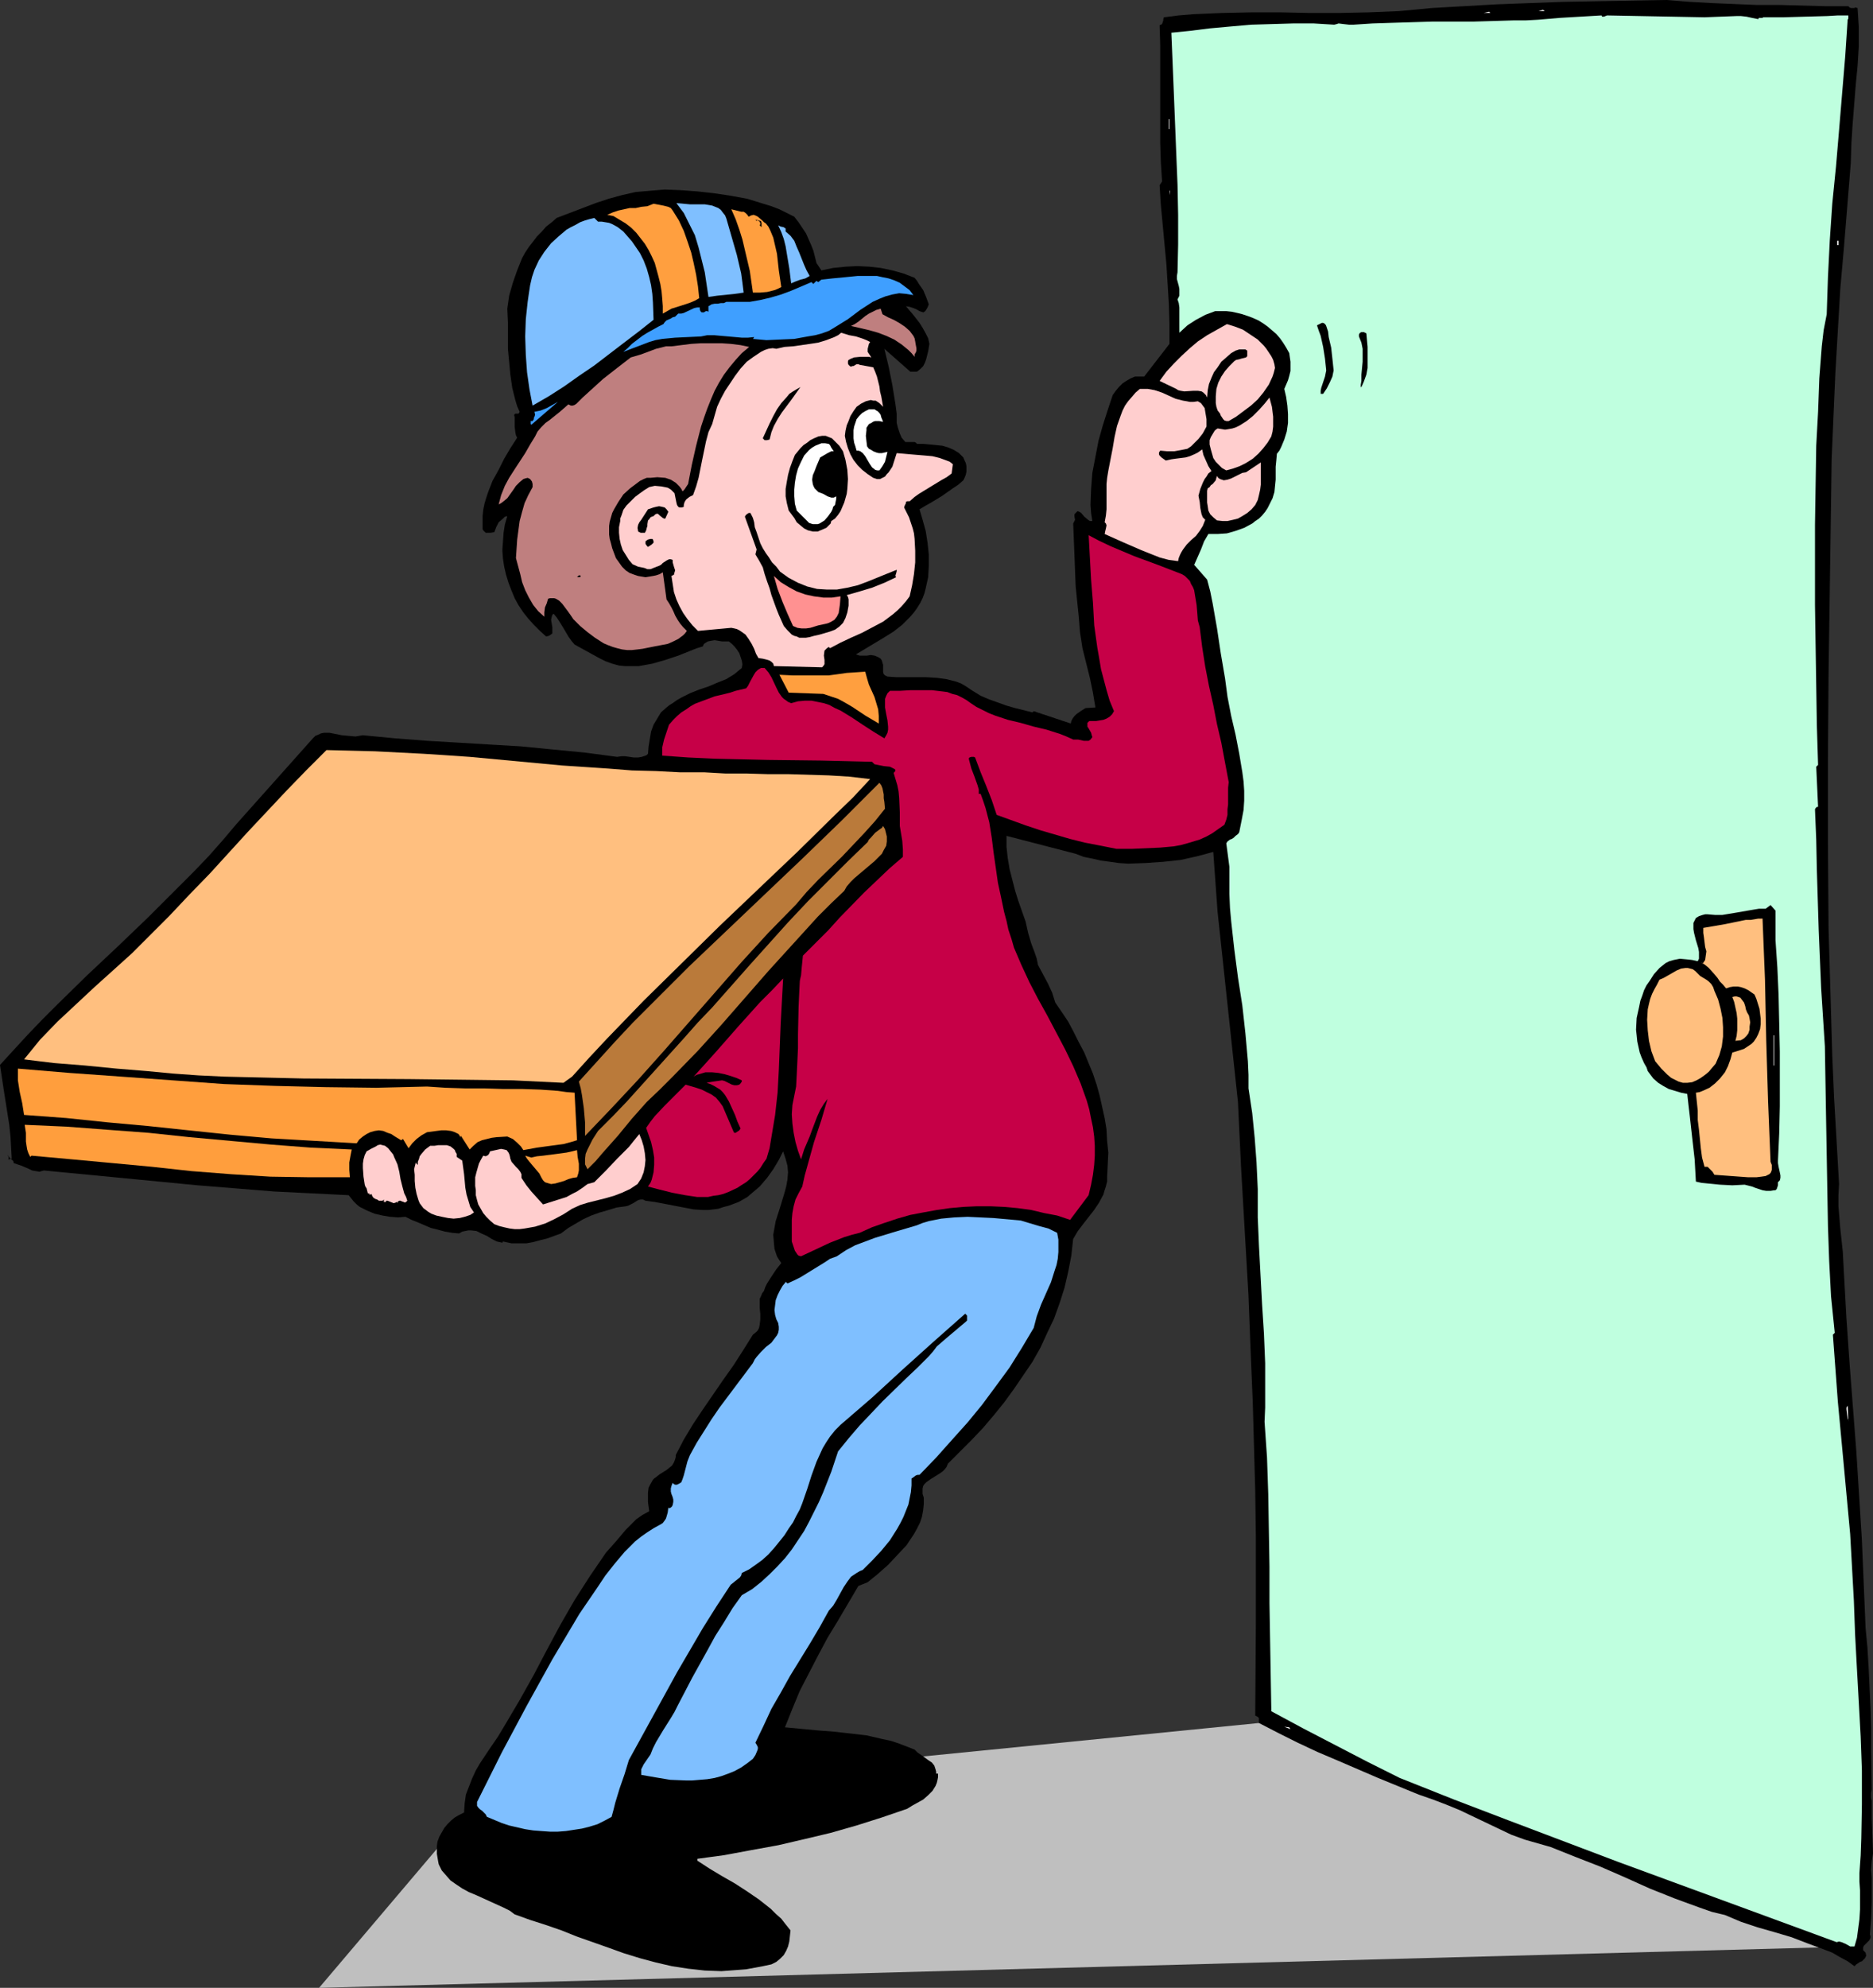 <?xml version="1.0" encoding="UTF-8" standalone="no"?>
<svg
   version="1.0"
   width="129.766mm"
   height="137.645mm"
   id="svg60"
   sodipodi:docname="Delivery - Pizza.wmf"
   xmlns:inkscape="http://www.inkscape.org/namespaces/inkscape"
   xmlns:sodipodi="http://sodipodi.sourceforge.net/DTD/sodipodi-0.dtd"
   xmlns="http://www.w3.org/2000/svg"
   xmlns:svg="http://www.w3.org/2000/svg">
  <rect width="100%" height="100%" fill="#333333" stroke="none"/>
  <sodipodi:namedview
     id="namedview60"
     pagecolor="#ffffff"
     bordercolor="#000000"
     borderopacity="0.25"
     inkscape:showpageshadow="2"
     inkscape:pageopacity="0.0"
     inkscape:pagecheckerboard="0"
     inkscape:deskcolor="#d1d1d1"
     inkscape:document-units="mm" />
  <defs
     id="defs1">
    <pattern
       id="WMFhbasepattern"
       patternUnits="userSpaceOnUse"
       width="6"
       height="6"
       x="0"
       y="0" />
  </defs>
  <path
     style="fill:#bfbfbf;fill-opacity:1;fill-rule:evenodd;stroke:none"
     d="m 485.607,509.41 -402.06,10.825 41.531,-48.954 204.585,-20.357 23.594,1.293 120.877,39.583 z"
     id="path1" />
  <path
     style="fill:#000000;fill-opacity:1;fill-rule:evenodd;stroke:none"
     d="m 483.991,1.616 0.323,0.323 0.323,0.162 h 0.646 0.323 l 0.162,-0.162 0.646,0.162 0.323,5.008 v 5.008 l -0.323,5.17 -0.485,5.008 -0.808,10.178 -0.323,5.008 -0.162,5.17 -1.778,21.973 -0.97,10.986 -0.646,10.986 -0.646,11.148 -0.485,11.148 -0.485,11.309 -0.162,11.471 -0.162,11.148 -0.162,11.309 -0.323,22.296 -0.162,22.134 v 22.134 l 0.162,22.296 0.646,22.134 0.323,11.148 0.485,11.148 0.646,11.148 0.646,11.309 -0.162,2.908 v 2.908 l 0.485,5.816 0.646,5.978 0.162,2.908 0.162,3.07 0.646,11.633 0.808,11.633 1.778,23.104 1.454,23.104 0.485,11.633 0.485,11.471 0.485,5.17 0.323,5.332 0.485,10.502 0.162,5.493 v 5.332 l 0.162,10.502 -0.162,0.808 v 0.646 0.646 l 0.162,0.808 v 2.262 2.423 l 0.162,4.524 0.162,4.524 -0.323,2.1 -0.162,2.262 0.162,2.1 v 2.1 4.201 l -0.162,4.362 -0.323,4.201 0.162,0.323 v 0.485 l -0.323,0.646 -0.485,0.485 -0.485,0.485 -0.485,0.485 -0.162,0.485 v 0.323 0.323 l 0.323,0.323 0.323,0.323 0.162,0.808 -0.323,0.646 -0.323,0.323 -0.485,0.485 -0.485,0.162 -0.485,0.323 -0.485,0.323 -0.485,0.485 -1.778,-1.293 -2.101,-1.131 -1.939,-1.131 -2.101,-0.808 -4.363,-1.616 -4.202,-1.616 -4.363,-1.293 -4.525,-1.292 -4.363,-1.454 -4.202,-1.777 -3.394,-0.808 -3.232,-1.131 -6.626,-2.423 -6.464,-2.585 -6.464,-2.908 -6.302,-2.747 -6.626,-2.585 -6.464,-2.585 -3.394,-0.969 -3.394,-0.969 -3.555,-1.293 -3.394,-1.616 -6.787,-3.231 -3.394,-1.616 -3.555,-1.454 -3.394,-1.293 -3.717,-1.293 -10.666,-4.362 -10.504,-4.524 -5.333,-2.262 -5.171,-2.423 -5.171,-2.585 -5.01,-2.585 v -0.646 -0.646 l -0.323,-0.323 -0.323,-0.162 -0.323,-0.162 0.162,-23.588 V 401.97 l -0.162,-11.794 -0.323,-11.633 -0.323,-11.633 -0.485,-11.471 -0.646,-16.641 -0.97,-16.641 -0.97,-16.803 -0.808,-16.964 -5.333,-49.762 -1.131,-15.672 -4.202,1.131 -4.363,0.969 -4.525,0.485 -4.686,0.323 -4.525,0.162 -2.424,-0.162 -2.262,-0.323 -2.424,-0.323 -2.101,-0.485 -2.424,-0.485 -2.101,-0.808 -18.099,-4.685 v 2.908 l 0.323,2.908 0.485,2.908 1.454,5.655 0.808,2.585 1.939,5.493 0.323,1.454 0.323,1.454 0.808,2.747 0.97,2.585 0.485,1.454 0.323,1.616 1.293,2.423 1.293,2.423 1.131,2.423 0.808,2.585 1.778,2.585 1.616,2.423 1.454,2.747 1.293,2.585 1.454,2.747 1.131,2.747 1.131,2.747 0.97,2.908 0.808,2.908 0.646,2.908 0.646,2.908 0.485,2.908 0.162,3.07 0.323,3.07 -0.162,3.231 -0.162,3.231 v 1.131 l -0.323,1.292 -0.323,0.969 -0.323,1.131 -1.131,2.1 -1.293,1.939 -2.909,3.716 -1.454,1.939 -1.131,1.939 -0.485,4.362 -0.808,4.201 -0.97,4.201 -1.293,4.039 -1.454,4.039 -1.778,3.716 -1.778,3.878 -2.101,3.716 -2.424,3.554 -2.424,3.554 -2.586,3.554 -2.747,3.393 -2.747,3.231 -3.07,3.231 -3.07,3.07 -3.07,3.07 -0.323,0.808 -0.485,0.646 -0.485,0.485 -0.646,0.485 -1.293,0.808 -1.293,0.808 -1.131,0.808 -0.485,0.485 -0.323,0.485 -0.162,0.646 v 0.646 0.808 l 0.323,0.969 v 1.616 l -0.162,1.616 -0.323,1.777 -0.485,1.454 -0.808,1.616 -0.808,1.454 -0.97,1.454 -0.97,1.454 -2.424,2.585 -2.424,2.585 -2.747,2.423 -2.586,2.1 -2.424,0.969 -5.333,9.048 -2.747,4.524 -2.424,4.524 -2.424,4.685 -2.424,4.685 -1.939,4.685 -1.939,4.847 8.565,0.808 4.202,0.323 4.363,0.485 4.202,0.485 4.202,0.969 2.262,0.485 1.939,0.646 2.101,0.808 2.101,0.808 0.808,0.808 0.97,0.646 1.778,1.293 0.97,0.646 0.646,0.808 0.323,0.969 0.162,0.646 v 0.485 h 0.485 v 0.969 l -0.162,0.808 -0.162,0.646 -0.323,0.808 -0.808,1.293 -1.131,1.131 -1.293,1.131 -1.454,0.808 -1.454,0.808 -1.293,0.808 -6.626,2.262 -6.626,2.1 -6.787,1.939 -6.787,1.616 -6.949,1.616 -7.11,1.293 -6.949,1.293 -7.11,0.969 v 0.485 l 3.232,2.1 3.232,1.939 3.394,1.939 3.232,2.1 3.07,2.1 3.07,2.423 1.293,1.293 1.454,1.293 1.131,1.454 1.293,1.616 -0.162,1.454 -0.162,1.454 -0.323,1.292 -0.485,1.131 -0.646,1.131 -0.97,0.969 -0.97,0.808 -1.293,0.646 -2.262,0.485 -4.363,0.808 -2.101,0.162 -4.363,0.323 -4.363,-0.162 -4.363,-0.485 -4.202,-0.646 -4.202,-0.969 -4.202,-1.131 -4.202,-1.293 -4.04,-1.454 -8.242,-2.908 -4.04,-1.616 -4.202,-1.454 -4.04,-1.293 -4.04,-1.454 -1.293,-0.969 -1.616,-0.808 -1.778,-0.808 -1.778,-0.808 -3.555,-1.616 -1.939,-0.808 -1.778,-0.969 -1.454,-0.969 -1.616,-1.131 -1.131,-1.293 -1.131,-1.293 -0.808,-1.616 -0.162,-0.808 -0.162,-0.969 -0.162,-0.969 v -1.131 -0.969 l 0.162,-1.131 0.485,-1.293 0.646,-1.131 0.646,-1.131 0.808,-0.969 0.97,-0.969 0.97,-0.808 1.131,-0.646 1.293,-0.646 0.162,-2.423 0.323,-2.262 0.808,-2.1 0.808,-2.1 0.97,-2.1 1.131,-1.939 2.586,-3.878 2.101,-3.07 1.939,-3.231 3.717,-6.301 3.717,-6.624 3.394,-6.463 3.555,-6.624 3.717,-6.463 4.04,-6.301 2.101,-3.07 2.101,-3.07 2.586,-2.908 2.586,-3.07 1.454,-1.454 1.293,-1.293 1.616,-1.131 1.778,-0.969 -0.323,-2.423 v -1.292 -1.131 l 0.162,-1.293 0.485,-0.969 0.646,-1.131 0.323,-0.323 0.646,-0.485 0.808,-0.646 0.808,-0.485 0.485,-0.323 0.323,-0.162 0.808,-0.646 0.808,-0.646 0.485,-0.808 0.323,-0.808 0.162,-0.646 v -0.485 l 2.101,-4.039 2.424,-4.039 2.586,-3.878 5.333,-7.755 2.747,-3.878 2.586,-4.039 2.424,-3.878 0.808,-0.646 0.485,-0.485 0.323,-0.646 0.162,-0.808 0.162,-1.293 v -1.616 l -0.162,-1.616 v -1.454 -0.808 l 0.323,-0.646 0.323,-0.808 0.485,-0.646 0.323,-0.969 0.485,-0.969 1.131,-1.777 1.293,-1.939 1.293,-1.616 -0.646,-0.969 -0.485,-0.808 -0.646,-1.939 -0.162,-1.777 -0.162,-1.939 0.323,-1.777 0.323,-1.777 1.131,-3.554 1.131,-3.716 0.485,-1.777 0.323,-1.777 0.162,-1.939 -0.162,-1.777 -0.485,-1.777 -0.323,-0.969 -0.323,-0.969 -1.131,2.262 -1.454,2.423 -1.616,2.262 -1.939,2.262 -2.101,1.777 -1.131,0.969 -2.262,1.293 -1.293,0.485 -1.293,0.485 -1.293,0.323 -1.454,0.485 -1.293,0.162 -1.293,0.162 h -1.454 l -2.424,-0.162 -2.586,-0.485 -5.01,-0.969 -2.586,-0.485 -2.424,-0.323 -0.646,-0.323 h -0.646 l -0.646,0.162 -1.293,0.808 -0.646,0.323 -0.646,0.323 -0.646,0.162 -2.424,0.323 -2.101,0.646 -2.262,0.646 -2.262,0.808 -2.101,0.969 -1.939,1.131 -1.939,1.131 -1.939,1.454 -3.555,1.293 -1.939,0.485 -1.778,0.485 -1.778,0.323 h -1.939 -1.939 l -2.262,-0.485 -0.162,0.323 -1.454,-0.323 -1.293,-0.646 -1.293,-0.808 -1.454,-0.646 -1.293,-0.646 -1.454,-0.162 h -0.646 l -0.808,0.162 -0.808,0.162 -0.808,0.485 -1.778,-0.162 -1.939,-0.323 -1.778,-0.485 -1.939,-0.485 -3.394,-1.454 -1.616,-0.646 -1.616,-0.808 -1.939,0.162 -2.101,-0.162 -1.939,-0.323 -2.101,-0.485 -1.939,-0.808 -1.939,-0.969 -0.808,-0.646 -0.808,-0.808 -0.646,-0.808 -0.646,-0.808 -9.696,-0.485 -9.858,-0.485 L 61.731,311.01 51.712,310.202 31.674,308.263 11.474,306.324 10.342,306.648 9.373,306.486 8.403,306.324 7.434,305.84 5.494,305.032 4.525,304.709 3.555,304.386 v -0.323 l -0.162,-0.323 -0.646,-0.485 -0.323,0.162 v 0.162 l -0.162,-0.162 v -0.808 l -0.162,-0.323 v 0.323 l 0.323,0.162 0.323,0.485 H 3.07 L 2.909,300.347 2.747,297.438 2.424,294.369 1.939,291.299 0.97,285.16 0,278.697 l 3.555,-3.878 3.717,-4.039 3.717,-3.878 3.878,-3.878 7.918,-7.755 8.08,-7.593 8.08,-7.755 7.918,-7.917 3.878,-3.878 3.878,-4.039 3.717,-4.201 3.555,-4.201 20.038,-22.457 0.646,-0.646 0.808,-0.323 0.646,-0.323 0.808,-0.162 h 1.454 l 1.616,0.323 1.616,0.323 1.778,0.162 1.778,0.162 0.97,-0.162 0.97,-0.162 8.403,0.808 8.403,0.646 8.242,0.485 8.08,0.485 8.242,0.485 8.242,0.808 8.403,0.808 8.565,1.131 1.131,-0.162 h 0.97 l 1.131,0.162 1.131,0.162 h 1.131 l 0.97,-0.162 0.97,-0.323 0.323,-0.162 0.323,-0.323 0.162,-1.939 0.323,-1.939 0.323,-1.939 0.646,-1.777 0.97,-1.616 0.97,-1.616 1.454,-1.292 0.808,-0.646 0.808,-0.485 1.131,-0.808 1.131,-0.646 2.262,-1.131 2.424,-0.969 2.424,-0.808 2.262,-0.969 2.424,-0.969 2.101,-1.293 0.97,-0.808 0.97,-0.808 0.162,-0.969 -0.162,-0.969 -0.323,-0.969 -0.323,-0.969 -0.646,-0.969 -0.646,-0.808 -0.646,-0.646 -0.808,-0.646 h -0.808 -0.97 l -1.939,-0.323 -0.97,0.162 -0.808,0.162 -0.808,0.485 -0.323,0.323 -0.162,0.485 -1.616,0.485 -1.616,0.646 -3.232,1.293 -3.394,1.131 -3.394,0.969 -1.778,0.323 -1.778,0.323 h -1.778 -1.778 l -1.616,-0.162 -1.778,-0.485 -1.778,-0.646 -1.616,-0.808 -6.464,-3.554 -0.808,-0.969 -0.808,-1.131 -1.131,-1.939 -1.293,-2.1 -0.646,-0.969 -0.808,-0.969 -0.323,0.323 -0.162,0.485 -0.162,0.808 0.162,0.969 0.162,0.969 v 0.808 0.808 l -0.646,0.485 -0.323,0.162 -0.646,0.162 -1.616,-1.454 -1.616,-1.616 -1.454,-1.616 -1.293,-1.616 -1.293,-1.939 -0.97,-1.777 -0.808,-1.939 -0.808,-2.1 -0.646,-2.1 -0.485,-2.1 -0.323,-2.1 -0.162,-2.262 0.162,-2.262 0.162,-2.262 0.323,-2.1 0.646,-2.262 -0.646,0.162 -0.485,0.485 -1.131,0.969 -0.646,1.292 -0.485,1.293 -0.97,0.162 h -0.808 -0.485 l -0.323,-0.323 -0.323,-0.323 -0.162,-0.323 v -1.777 -1.616 l 0.162,-1.616 0.323,-1.616 0.485,-1.616 0.485,-1.454 1.131,-2.908 1.616,-2.908 1.454,-2.908 1.616,-2.747 1.778,-2.747 -0.323,-0.646 -0.162,-0.808 -0.162,-1.454 v -1.616 -0.808 l -0.162,-0.646 0.323,-0.323 h 0.485 0.323 l 0.162,-0.162 0.162,-0.323 -0.646,-1.454 -0.485,-1.616 -0.808,-3.231 -0.485,-3.393 -0.323,-3.393 -0.323,-3.393 v -3.554 -3.393 l -0.162,-3.554 0.485,-3.393 0.97,-3.393 1.131,-3.231 1.293,-3.231 0.808,-1.454 0.97,-1.454 1.131,-1.454 0.97,-1.293 1.293,-1.293 1.131,-1.293 1.454,-1.131 1.293,-1.131 6.787,-2.585 3.394,-1.293 3.394,-1.131 3.555,-0.969 3.555,-0.808 3.717,-0.323 3.878,-0.323 4.202,0.162 4.363,0.323 4.363,0.485 4.363,0.646 4.363,0.808 4.202,1.293 2.101,0.646 2.101,0.808 1.939,0.969 1.939,0.969 1.131,1.454 0.97,1.454 0.97,1.454 0.646,1.454 0.646,1.454 0.646,1.616 0.808,3.231 1.293,1.939 3.07,-0.646 3.232,-0.323 3.07,-0.162 3.232,0.162 2.909,0.323 3.07,0.646 2.909,0.808 2.909,1.131 0.646,0.808 0.485,0.808 1.131,1.616 0.808,1.939 0.646,1.777 -0.323,0.808 -0.485,0.808 -0.323,0.323 -0.323,0.162 -0.485,-0.162 -0.485,-0.162 -0.808,-0.485 -0.808,-0.323 -0.97,-0.323 -0.97,-0.162 0.808,0.969 0.97,1.131 1.778,2.262 0.808,1.293 0.808,1.454 0.646,1.293 0.323,1.454 -0.323,1.939 -0.485,1.939 -0.323,0.969 -0.485,0.969 -0.808,0.808 -0.808,0.646 h -1.778 l -6.787,-5.978 1.131,4.685 0.97,4.847 0.808,5.008 0.323,2.423 v 2.423 l 0.323,1.293 0.485,1.454 0.485,1.131 0.97,1.131 h 0.808 0.808 0.808 l 0.323,0.162 0.323,0.323 h 1.616 l 1.778,0.162 1.616,0.162 1.616,0.162 1.616,0.485 1.454,0.646 1.293,0.808 0.485,0.485 0.646,0.646 0.323,0.808 0.323,0.646 0.162,0.808 v 0.646 0.808 l -0.162,0.808 -0.323,0.808 -0.323,0.646 -1.293,1.131 -1.454,0.969 -2.747,1.939 -2.909,1.777 -1.454,0.808 -1.616,0.969 0.808,2.747 0.808,2.908 0.485,3.07 0.323,3.07 v 3.07 l -0.162,2.908 -0.323,1.454 -0.323,1.454 -0.323,1.293 -0.485,1.293 -0.646,1.292 -0.808,1.293 -0.808,1.131 -0.97,1.131 -2.101,2.1 -2.262,1.777 -2.586,1.616 -2.424,1.454 -4.848,2.908 0.97,0.323 h 0.97 0.97 l 0.97,-0.162 0.97,0.162 0.808,0.323 0.323,0.162 0.485,0.323 0.323,0.485 0.162,0.646 0.162,0.485 v 0.485 0.969 0.485 l 0.162,0.485 0.323,0.323 0.646,0.323 2.424,0.162 h 7.757 l 2.747,0.162 2.424,0.323 2.586,0.646 1.293,0.485 1.131,0.646 1.939,1.293 2.101,1.293 2.262,0.969 2.262,0.808 2.262,0.808 2.262,0.646 4.525,1.131 0.323,-0.323 9.696,3.231 0.162,-0.646 0.323,-0.646 0.485,-0.646 0.485,-0.485 1.131,-0.808 1.293,-0.808 2.586,-0.162 -0.646,-3.878 -0.808,-3.878 -1.939,-7.755 -0.646,-4.201 -0.323,-4.039 -0.808,-7.917 -0.323,-8.24 -0.323,-8.24 0.323,-0.646 0.162,-0.323 -0.162,-0.808 v -0.323 -0.323 l 0.323,-0.323 0.485,-0.485 0.485,0.162 0.485,0.323 0.808,0.969 0.97,0.808 0.485,0.323 h 0.646 l -0.323,-2.1 -0.162,-2.1 0.162,-4.201 0.323,-4.201 0.808,-4.201 0.808,-4.201 1.131,-4.039 1.293,-4.039 1.293,-3.878 0.808,-1.131 0.808,-0.969 0.97,-0.969 0.97,-0.646 1.131,-0.646 1.131,-0.485 h 1.131 1.293 l 6.626,-8.563 v -5.17 l -0.162,-5.17 -0.323,-5.332 -0.323,-5.17 -0.97,-10.34 -0.485,-5.17 -0.323,-5.17 0.646,-0.969 -0.323,-5.008 -0.162,-5.008 V 16.803 11.794 l -0.162,-5.17 0.323,-0.162 0.323,-0.162 0.162,-0.485 0.162,-0.485 v -0.323 l 0.162,-0.485 3.878,-0.485 3.878,-0.323 7.595,-0.323 7.595,-0.162 h 7.595 l 7.595,0.162 h 7.757 l 7.757,-0.162 7.918,-0.323 8.565,-0.808 8.565,-0.485 8.565,-0.485 8.565,-0.323 8.726,-0.323 8.888,-0.162 L 427.27,0.162 436.481,0 l 5.979,0.485 5.818,0.323 11.635,0.485 h 5.818 l 5.979,0.162 5.979,0.162 z"
     id="path2" />
  <path
     style="fill:#ffffff;fill-opacity:1;fill-rule:evenodd;stroke:none"
     d="m 411.433,2.423 h 1.131 z"
     id="path3" />
  <path
     style="fill:#ffffff;fill-opacity:1;fill-rule:evenodd;stroke:none"
     d="m 404.484,2.908 h -2.424 0.808 l 1.131,-0.323 0.323,0.162 z"
     id="path4" />
  <path
     style="fill:#ffffff;fill-opacity:1;fill-rule:evenodd;stroke:none"
     d="m 405.292,2.585 h 0.808 z"
     id="path5" />
  <path
     style="fill:#ffffff;fill-opacity:1;fill-rule:evenodd;stroke:none"
     d="m 388.486,3.393 1.454,-0.323 0.323,0.323 z"
     id="path6" />
  <path
     style="fill:#ffffff;fill-opacity:1;fill-rule:evenodd;stroke:none"
     d="m 394.788,3.07 h 1.778 z"
     id="path7" />
  <path
     style="fill:#ffffff;fill-opacity:1;fill-rule:evenodd;stroke:none"
     d="m 385.254,3.393 h 0.97 z"
     id="path8" />
  <path
     style="fill:#bfffdf;fill-opacity:1;fill-rule:evenodd;stroke:none"
     d="m 483.991,5.008 h -0.162 l -0.646,9.694 -0.808,9.694 -0.808,9.694 -0.808,9.532 -0.97,9.694 -0.646,9.532 -0.485,9.694 -0.323,9.694 -0.808,4.201 -0.485,4.201 -0.323,4.201 -0.323,4.201 -0.323,8.724 -0.485,8.886 -0.162,10.34 -0.162,10.34 v 10.502 10.502 l 0.162,10.663 0.162,10.502 0.162,10.34 0.323,10.34 -0.485,0.485 0.485,10.502 h -0.323 l -0.162,0.162 -0.162,0.162 -0.162,0.323 0.323,7.917 0.162,7.917 0.485,15.672 0.323,7.755 0.323,7.593 0.485,7.593 0.485,7.593 0.162,9.694 0.162,9.532 0.162,9.209 0.162,9.371 0.162,9.209 0.323,9.209 0.485,9.209 0.97,9.532 -0.485,0.485 0.646,8.724 0.646,8.724 1.616,17.287 1.616,17.449 0.485,8.724 0.485,8.724 0.323,8.886 0.485,9.048 0.485,8.724 0.485,8.886 0.323,8.886 v 8.886 l -0.162,8.886 -0.162,4.524 -0.323,4.524 v 2.262 l 0.162,2.262 v 2.585 2.423 l -0.162,2.585 -0.323,2.423 -0.323,2.423 -0.646,2.262 h -0.485 -0.646 l -1.131,-0.646 -1.131,-0.485 -0.646,-0.162 -0.646,0.162 -28.603,-10.502 -28.603,-10.502 -28.603,-10.825 -14.382,-5.493 -14.221,-5.655 -8.403,-4.201 -8.403,-4.362 -8.403,-4.362 -8.403,-4.524 -0.162,-9.371 -0.323,-18.903 v -9.532 l -0.162,-9.532 -0.162,-9.532 -0.323,-9.532 -0.646,-9.371 0.162,-3.716 v -3.878 -7.755 l -0.323,-7.755 -0.485,-7.593 -0.808,-15.187 -0.323,-7.593 v -7.432 l -0.323,-6.947 -0.485,-6.463 -0.646,-6.463 -0.97,-6.463 v -3.554 l -0.162,-3.554 -0.646,-7.27 -0.808,-7.27 -1.131,-7.27 -0.97,-7.432 -0.808,-7.27 -0.323,-3.554 -0.162,-3.716 v -3.554 -3.554 l -0.808,-6.139 0.323,-0.485 0.646,-0.485 0.485,-0.162 0.485,-0.323 0.485,-0.485 0.646,-0.485 0.323,-0.485 0.162,-0.808 0.485,-2.423 0.485,-2.585 0.162,-2.423 v -2.585 l -0.162,-2.423 -0.323,-2.423 -0.808,-4.847 -0.97,-5.008 -1.131,-4.847 -0.97,-5.008 -0.323,-2.423 -0.323,-2.423 -1.131,-6.624 -0.97,-6.463 -1.131,-6.463 -0.646,-3.231 -0.808,-3.07 -3.394,-3.878 1.778,-4.039 0.808,-2.1 1.131,-1.939 h 2.424 l 2.424,-0.162 2.262,-0.646 2.262,-0.808 2.101,-1.131 0.808,-0.646 0.97,-0.646 0.808,-0.808 0.808,-0.969 0.646,-0.969 0.485,-0.969 0.808,-1.616 0.485,-1.616 0.162,-1.616 0.162,-1.616 v -3.393 l 0.162,-1.616 0.162,-1.777 0.646,-0.808 0.485,-0.969 0.808,-1.939 0.646,-2.1 0.323,-2.262 v -2.262 l -0.162,-2.262 -0.323,-2.262 -0.485,-2.1 0.97,-2.262 0.323,-1.131 0.323,-1.293 v -1.131 -1.293 l -0.162,-1.131 -0.162,-1.131 -0.808,-1.454 -0.808,-1.293 -0.808,-1.131 -0.97,-1.131 -1.131,-0.969 -1.131,-0.969 -1.131,-0.808 -1.293,-0.808 -1.454,-0.646 -1.293,-0.485 -1.454,-0.485 -1.293,-0.323 -1.454,-0.323 -1.454,-0.162 h -1.454 -1.454 l -2.586,0.969 -2.424,1.293 -2.262,1.454 -2.101,1.939 V 84.821 82.559 80.459 l -0.162,-1.131 -0.323,-0.969 0.485,-0.969 V 76.581 75.612 l -0.162,-0.808 -0.485,-1.777 v -0.808 l 0.162,-0.969 0.162,-7.27 v -7.755 l -0.162,-7.917 -0.323,-7.917 -0.646,-16.156 -0.323,-7.917 -0.323,-7.755 4.848,-0.485 5.171,-0.646 5.333,-0.485 5.494,-0.485 5.494,-0.162 5.494,-0.162 h 5.494 l 5.333,0.323 0.646,-0.162 0.485,-0.162 1.293,0.162 1.454,0.162 h 0.485 0.646 l 5.01,-0.323 5.01,-0.162 5.333,-0.162 5.171,-0.162 h 10.827 l 10.827,-0.323 h 3.07 l 3.07,-0.162 5.656,-0.485 5.494,-0.323 5.494,-0.323 0.162,0.323 h 0.162 0.323 l 0.808,-0.323 8.565,0.162 8.565,0.162 8.403,0.162 4.202,-0.162 4.202,-0.162 h 1.131 l 1.454,0.162 1.454,0.323 1.616,0.323 0.162,-0.323 v 0 h 0.485 0.323 0.162 l 0.162,-0.162 h 2.586 2.747 l 5.656,-0.162 5.818,-0.162 2.747,-0.162 h 2.747 z"
     id="path9" />
  <path
     style="fill:#ffffff;fill-opacity:1;fill-rule:evenodd;stroke:none"
     d="m 306.07,31.182 h 0.162 v 2.585 h -0.162 z"
     id="path10" />
  <path
     style="fill:#ffffff;fill-opacity:1;fill-rule:evenodd;stroke:none"
     d="m 306.393,51.054 -0.162,-1.293 0.162,0.323 z"
     id="path11" />
  <path
     style="fill:#7fbfff;fill-opacity:1;fill-rule:evenodd;stroke:none"
     d="m 190.203,57.193 2.747,9.532 1.131,4.847 0.323,2.423 0.323,2.585 -2.262,0.323 -4.686,0.485 -2.262,0.323 -0.485,-3.231 -0.485,-3.231 -0.808,-3.231 -0.808,-3.231 -0.97,-3.231 -1.454,-2.908 -1.454,-2.908 -0.97,-1.293 -0.97,-1.293 1.778,0.162 1.778,0.162 h 1.939 1.939 l 1.939,0.323 0.808,0.323 0.808,0.323 0.646,0.485 0.485,0.646 0.646,0.808 z"
     id="path12" />
  <path
     style="fill:#ff9f3f;fill-opacity:1;fill-rule:evenodd;stroke:none"
     d="m 176.144,55.093 1.616,2.585 1.293,2.747 0.97,2.747 0.97,2.908 0.646,2.747 0.646,3.07 0.485,3.07 0.323,3.07 -1.131,0.646 -1.131,0.485 -2.424,0.808 -2.586,0.808 -1.131,0.646 -1.131,0.646 v -1.939 l -0.162,-2.1 -0.162,-1.777 -0.323,-1.939 -0.485,-1.939 -0.485,-1.777 -0.485,-1.777 -0.808,-1.777 -0.808,-1.616 -0.97,-1.616 -1.131,-1.454 -1.131,-1.454 -1.293,-1.293 -1.454,-1.131 -1.616,-0.969 -1.616,-0.969 -1.616,-0.323 1.454,-0.646 1.454,-0.485 1.454,-0.323 1.454,-0.323 h 1.616 l 1.454,-0.323 1.616,-0.162 1.616,-0.646 2.586,0.485 1.293,0.323 0.646,0.323 z"
     id="path13" />
  <path
     style="fill:#ff9f3f;fill-opacity:1;fill-rule:evenodd;stroke:none"
     d="m 196.021,56.709 0.646,-0.323 0.646,-0.162 0.485,0.162 0.646,0.323 1.131,0.969 0.485,0.485 0.485,0.323 0.646,0.808 0.485,0.969 0.808,1.939 0.485,2.1 0.485,2.1 0.485,4.362 0.646,4.362 -0.97,0.485 -0.808,0.323 -1.939,0.485 -1.939,0.162 h -1.778 l -0.808,-5.655 -1.293,-5.493 -0.646,-2.747 -0.808,-2.585 -0.97,-2.747 -1.131,-2.585 1.293,0.323 1.293,0.323 h 0.646 l 0.485,0.323 0.485,0.485 z"
     id="path14" />
  <path
     style="fill:#7fbfff;fill-opacity:1;fill-rule:evenodd;stroke:none"
     d="m 156.59,58.001 h 0.97 l 0.97,0.162 0.97,0.162 0.808,0.323 1.454,0.808 1.454,1.131 1.131,1.293 1.131,1.293 2.101,3.07 0.97,1.939 0.808,2.1 0.646,2.262 0.485,2.1 0.323,2.262 0.162,2.262 0.162,4.524 -3.878,3.07 -4.04,3.07 -7.595,5.816 -4.04,2.747 -3.878,2.747 -4.04,2.585 -4.202,2.423 -0.808,-4.201 -0.646,-4.524 -0.323,-4.524 -0.162,-4.847 0.162,-4.524 0.485,-4.524 0.323,-2.262 0.323,-2.1 0.485,-2.1 0.646,-1.939 1.131,-2.423 1.454,-2.262 1.778,-2.262 1.939,-1.777 2.101,-1.777 1.131,-0.646 1.293,-0.646 1.131,-0.646 1.293,-0.485 1.131,-0.323 1.293,-0.323 z"
     id="path15" />
  <path
     style="fill:#000000;fill-opacity:1;fill-rule:evenodd;stroke:none"
     d="m 199.253,57.84 0.162,0.485 v 0.646 0.485 l 0.323,0.323 -0.808,-0.808 0.162,-0.323 v -0.162 l -0.162,-0.485 -0.323,-0.162 -0.162,-0.323 -0.323,0.323 -0.323,-0.323 z"
     id="path16" />
  <path
     style="fill:#7fbfff;fill-opacity:1;fill-rule:evenodd;stroke:none"
     d="m 205.717,60.586 1.293,1.131 0.97,1.293 0.646,1.616 0.646,1.454 0.646,1.616 0.646,1.616 0.646,1.454 0.808,1.454 -1.131,0.646 -1.293,0.323 -1.293,0.485 -1.131,0.485 -0.485,-3.878 -0.646,-3.878 -0.323,-1.939 -0.485,-1.939 -0.646,-1.777 -0.808,-1.777 0.323,0.162 0.323,0.162 0.808,0.162 0.162,0.162 0.323,0.162 v 0.323 z"
     id="path17" />
  <path
     style="fill:#ffffff;fill-opacity:1;fill-rule:evenodd;stroke:none"
     d="m 481.083,63.01 h 0.323 v 1.131 h -0.323 z"
     id="path18" />
  <path
     style="fill:#3f9fff;fill-opacity:1;fill-rule:evenodd;stroke:none"
     d="m 239.168,77.227 -0.97,-0.162 -0.97,-0.162 -1.778,-0.162 -1.778,0.323 -1.778,0.485 -1.616,0.646 -1.778,0.808 -3.232,2.1 -3.232,2.423 -3.394,2.1 -1.616,0.969 -1.778,0.646 -1.778,0.485 -1.939,0.323 -3.555,0.646 -3.717,0.162 -3.555,0.162 -1.778,-0.162 -1.778,-0.162 0.162,-0.162 0.162,-0.323 -1.616,0.162 h -1.616 l -3.555,-0.323 -3.717,-0.323 h -1.778 l -1.616,0.323 -3.394,0.162 -3.394,0.162 -3.394,0.323 -1.778,0.323 -1.616,0.485 -6.787,2.585 1.131,-0.969 1.131,-1.131 2.747,-2.1 1.293,-0.808 1.454,-0.808 1.454,-0.808 1.293,-0.646 0.323,-0.485 0.485,-0.485 1.131,-0.485 0.485,-0.323 0.646,-0.162 0.485,-0.485 0.323,-0.323 h 0.808 l 0.646,-0.162 2.747,-1.293 0.808,-0.162 h 0.646 v 0.485 l 0.162,0.485 0.323,0.323 h 0.646 l 0.162,-0.162 0.323,-0.162 h 0.323 l 0.323,0.162 v -0.485 -0.485 -0.485 l 0.323,-0.162 0.485,-0.323 0.808,-0.162 h 0.808 l 0.808,-0.162 h 0.808 l 0.646,-0.323 h 3.07 3.07 l 2.747,-0.485 2.747,-0.646 2.747,-0.808 2.586,-0.969 5.333,-2.262 0.485,0.485 0.808,-0.808 0.485,0.323 0.808,-0.646 2.909,-0.323 3.394,-0.323 3.232,-0.323 h 3.394 1.616 l 1.454,0.323 1.616,0.323 1.454,0.485 1.454,0.646 1.293,0.969 1.293,0.969 z"
     id="path19" />
  <path
     style="fill:#bf7f7f;fill-opacity:1;fill-rule:evenodd;stroke:none"
     d="m 231.088,82.236 1.454,0.808 1.454,0.646 1.454,0.808 1.454,0.969 1.293,1.131 0.485,0.646 0.485,0.646 0.323,0.646 0.162,0.808 0.162,0.969 0.162,0.808 v 0.646 l -0.162,0.485 -0.323,0.485 v 0.646 l -0.808,-0.969 -0.808,-0.808 -1.778,-1.454 -1.939,-1.293 -2.101,-0.969 -2.101,-0.808 -2.262,-0.646 -4.848,-1.131 0.97,-0.485 0.97,-0.646 1.778,-1.454 0.97,-0.646 0.97,-0.485 0.97,-0.485 1.131,-0.323 z"
     id="path20" />
  <path
     style="fill:#000000;fill-opacity:1;fill-rule:evenodd;stroke:none"
     d="m 349.217,96.938 -0.162,0.808 -0.162,0.808 -0.646,1.454 -0.808,1.616 -0.97,1.454 h -0.646 v -0.808 l 0.162,-0.808 0.485,-1.454 0.485,-1.454 0.162,-0.808 0.162,-0.808 -0.323,-3.07 -0.485,-3.07 -0.646,-2.908 -0.485,-1.293 -0.485,-1.454 0.646,-0.323 0.646,-0.323 h 0.323 l 0.323,0.162 0.323,0.323 0.162,0.323 0.485,1.454 0.162,1.454 0.646,2.747 0.323,2.908 z"
     id="path21" />
  <path
     style="fill:#ffcece;fill-opacity:1;fill-rule:evenodd;stroke:none"
     d="m 333.865,96.292 -0.323,1.293 -0.323,0.969 -0.97,2.1 -1.454,2.1 -1.454,1.777 -1.778,1.616 -1.939,1.454 -1.939,1.454 -1.939,1.131 h -0.646 l -0.485,-0.162 -0.323,-0.323 -0.323,-0.485 -0.323,-0.485 -0.162,-0.485 -0.646,-0.808 -0.323,-0.969 -0.162,-0.969 v -1.777 l 0.162,-1.939 0.485,-1.616 0.808,-1.616 0.97,-1.454 1.131,-1.293 1.293,-1.293 0.485,-0.323 0.808,-0.162 0.485,-0.162 0.646,-0.162 0.646,-0.162 0.323,-0.323 v -0.646 -0.323 -0.485 l -0.485,-0.323 h -0.485 -0.485 -0.646 l -0.97,0.323 -1.131,0.646 -1.293,1.131 -1.293,1.131 -0.97,1.454 -0.97,1.293 -0.646,1.454 -0.646,1.616 -0.323,1.616 -0.162,1.939 -0.323,-0.646 -0.323,-0.323 -0.323,-0.323 -0.485,-0.323 -0.97,-0.162 h -1.131 l -2.424,0.162 -0.97,-0.162 -0.646,-0.162 -0.485,-0.323 -4.363,-2.1 1.778,-2.423 1.939,-2.1 2.101,-2.1 2.101,-1.939 2.101,-1.777 2.424,-1.616 2.586,-1.454 2.586,-1.454 2.101,0.646 2.101,0.808 1.939,1.293 1.939,1.293 1.616,1.616 0.646,0.808 0.646,0.969 0.646,0.969 0.485,0.969 0.323,1.131 z"
     id="path22" />
  <path
     style="fill:#000000;fill-opacity:1;fill-rule:evenodd;stroke:none"
     d="m 357.782,87.244 0.162,1.777 0.162,1.777 v 1.777 1.939 1.777 l -0.323,1.777 -0.646,1.777 -0.646,1.454 h -0.162 v -0.646 l 0.162,-0.969 v -1.616 l 0.323,-3.393 v -1.616 -1.777 l -0.323,-1.616 -0.646,-1.616 v -0.485 l 0.162,-0.323 0.162,-0.162 0.323,-0.162 h 0.323 0.323 l 0.323,0.162 z"
     id="path23" />
  <path
     style="fill:#ffcece;fill-opacity:1;fill-rule:evenodd;stroke:none"
     d="m 227.856,89.506 -0.323,0.485 -0.162,0.646 -0.162,0.646 v 0.808 l 0.97,1.454 -0.646,-0.162 h -0.646 -1.616 l -1.616,0.162 -0.808,0.323 -0.646,0.323 -0.162,0.323 v 0.323 0.323 l 0.162,0.323 0.323,0.323 0.323,0.162 0.323,-0.162 h 0.323 l 0.808,-0.485 h 0.485 l 0.323,0.162 3.555,0.646 0.485,1.131 0.485,1.293 0.646,2.585 0.162,1.292 0.323,1.293 0.485,2.747 -0.97,-0.969 -0.97,-0.646 h -0.646 l -0.646,-0.162 -0.646,0.162 -0.646,0.162 -1.293,0.646 -1.131,0.808 -0.808,1.131 -0.808,1.292 -0.485,1.293 -0.485,1.131 -0.323,1.454 -0.162,1.293 0.323,1.616 0.485,1.616 0.646,1.616 0.808,1.454 1.131,1.454 1.131,1.131 1.454,1.131 1.454,0.969 0.97,0.323 h 0.808 l 0.646,-0.323 0.646,-0.323 0.485,-0.646 0.485,-0.485 0.97,-1.454 1.131,-3.554 1.939,0.162 1.778,0.162 3.878,0.323 1.778,0.162 1.939,0.485 1.778,0.646 0.808,0.323 0.808,0.646 -0.323,2.423 -1.293,0.969 -1.454,0.808 -2.909,1.777 -2.909,1.777 -1.131,0.808 -1.293,1.131 h -0.323 -0.323 l -0.323,0.162 v 0.323 l -0.162,0.323 -0.162,0.323 -0.162,0.485 0.646,1.293 0.646,1.293 0.485,1.454 0.485,1.454 0.323,1.293 0.162,1.454 0.162,3.07 v 3.07 l -0.323,3.07 -0.485,2.908 -0.646,2.908 -0.97,1.292 -1.131,1.293 -1.131,1.131 -1.131,0.969 -1.293,0.969 -1.293,0.969 -2.747,1.454 -2.747,1.454 -2.909,1.293 -2.747,1.293 -2.747,1.454 -0.162,-0.162 -0.162,-0.162 -0.485,0.323 -0.323,0.323 -0.323,0.323 -0.162,1.293 0.162,1.131 v 0.646 0.485 l -0.323,0.485 -0.323,0.323 -12.605,-0.323 -0.162,-0.646 -0.485,-0.485 -0.485,-0.323 -0.485,-0.162 -1.293,-0.323 -1.131,-0.162 -0.646,-1.131 -0.485,-1.293 -0.646,-1.292 -0.808,-1.293 -0.808,-1.131 -1.131,-0.808 -0.485,-0.323 -0.646,-0.323 -0.646,-0.162 -0.808,-0.162 -8.726,0.808 -1.454,-1.454 -1.293,-1.616 -1.131,-1.616 -0.97,-1.777 -0.808,-1.777 -0.646,-1.939 -0.323,-2.1 -0.323,-2.1 0.646,-0.323 0.162,-0.646 0.162,-0.485 -0.162,-0.485 -0.162,-0.485 -0.323,-1.131 v -0.646 l -0.485,-0.162 h -0.485 l -0.646,0.323 -0.97,0.646 -0.485,0.485 -0.646,0.323 -0.485,0.162 -0.808,0.323 -0.808,0.323 h -0.808 l -0.808,-0.323 -1.616,-0.323 -1.454,-0.646 -0.97,-1.131 -0.808,-1.293 -0.808,-1.293 -0.485,-1.454 -0.323,-1.454 -0.162,-1.616 v -1.454 l 0.323,-1.616 v -0.646 l 0.323,-0.808 0.485,-1.454 0.808,-1.131 1.131,-1.131 1.131,-1.131 1.293,-0.969 1.131,-0.808 1.293,-0.808 1.454,-0.323 1.778,0.162 0.808,0.162 0.808,0.162 0.808,0.485 0.485,0.485 0.485,0.485 0.162,0.808 0.162,0.808 0.162,0.808 0.162,0.646 0.323,0.485 0.323,0.162 h 0.323 0.323 l 0.485,-0.162 v -0.485 l 0.162,-0.646 0.162,-0.323 0.323,-0.485 0.808,-0.646 0.97,-0.485 0.808,-2.262 0.646,-2.262 0.97,-4.847 0.97,-4.685 0.646,-2.423 0.97,-2.1 0.646,-2.262 0.646,-2.262 0.97,-2.1 1.131,-2.1 1.293,-1.939 1.293,-1.939 1.454,-1.939 1.616,-1.777 1.778,-1.293 1.939,-1.293 0.97,-0.485 0.97,-0.323 1.131,-0.162 0.97,0.162 2.101,-0.485 2.262,-0.162 2.262,-0.323 2.262,-0.323 2.101,-0.323 2.101,-0.646 2.101,-0.808 0.97,-0.485 0.808,-0.646 2.101,0.646 1.778,0.323 1.939,0.646 0.808,0.323 z"
     id="path24" />
  <path
     style="fill:#bf7f7f;fill-opacity:1;fill-rule:evenodd;stroke:none"
     d="m 196.182,90.799 -1.939,1.616 -1.616,1.777 -1.616,1.939 -1.454,1.939 -1.293,2.1 -1.131,2.1 -0.97,2.262 -0.97,2.423 -0.808,2.262 -0.808,2.423 -1.293,5.008 -1.131,5.008 -0.97,5.008 -0.323,0.485 -0.323,0.485 -0.323,0.485 -0.485,0.485 -0.323,-0.646 -0.485,-0.646 -0.97,-0.969 -1.293,-0.808 -1.454,-0.485 -2.101,-0.162 -1.778,0.162 h -0.97 l -0.808,0.323 -0.97,0.485 -0.646,0.485 -1.939,1.454 -1.778,1.616 -1.293,1.939 -1.131,1.939 -0.485,0.969 -0.323,1.131 -0.323,1.131 -0.162,1.131 v 1.131 1.131 l 0.162,1.131 0.323,1.131 0.323,1.292 0.485,1.293 0.485,1.293 0.808,1.131 0.808,1.131 0.97,0.969 0.97,0.646 1.293,0.485 0.97,0.323 0.97,0.162 0.97,0.162 0.97,-0.162 0.97,-0.162 0.808,-0.162 0.97,-0.323 0.808,-0.485 0.97,7.109 0.646,0.969 0.646,1.131 0.485,0.969 0.485,1.131 0.646,1.131 0.646,0.969 0.808,0.969 0.97,0.969 -0.485,0.646 -0.485,0.485 -1.293,0.969 -1.293,0.646 -1.454,0.646 -3.394,0.646 -3.232,0.646 -1.293,0.162 -1.454,0.162 h -1.293 l -1.293,-0.162 -1.293,-0.323 -1.131,-0.323 -1.293,-0.485 -1.131,-0.485 -2.262,-1.454 -1.939,-1.454 -1.939,-1.616 -1.778,-1.777 -0.646,-0.969 -0.808,-1.131 -1.454,-1.939 -0.808,-0.808 -0.808,-0.485 -0.485,-0.162 h -1.131 l -0.485,0.162 -0.323,1.131 -0.485,1.131 -0.162,1.293 v 0.485 0.646 l -1.616,-1.454 -1.293,-1.616 -1.131,-1.939 -0.97,-1.939 -0.808,-2.1 -0.485,-2.1 -1.131,-4.201 0.162,-2.423 0.162,-2.423 0.323,-2.423 0.323,-2.423 0.646,-2.423 0.646,-2.262 0.97,-2.1 1.131,-2.1 v -0.808 l -0.162,-0.646 -0.485,-0.646 -0.646,-0.323 -0.646,0.162 -0.485,0.162 -0.97,0.808 -0.97,0.969 -0.646,0.969 -0.808,1.131 -0.808,1.131 -0.97,0.808 -0.646,0.485 -0.646,0.323 0.646,-2.423 0.97,-2.423 1.131,-2.1 1.454,-2.262 2.747,-4.201 1.293,-2.262 1.293,-2.1 0.646,-1.293 0.97,-1.131 1.131,-1.131 1.131,-0.808 2.424,-1.939 2.424,-2.1 0.646,0.323 h 0.485 l 0.485,-0.162 0.485,-0.323 1.616,-1.616 1.778,-1.616 3.555,-3.231 3.717,-2.908 3.555,-2.747 2.747,-0.808 2.586,-0.969 1.293,-0.485 1.293,-0.323 1.293,-0.323 h 1.454 l 2.586,-0.323 2.586,-0.323 2.586,-0.162 h 2.586 2.747 l 2.424,0.162 2.586,0.323 z"
     id="path25" />
  <path
     style="fill:#000000;fill-opacity:1;fill-rule:evenodd;stroke:none"
     d="m 201.515,115.033 -0.646,0.162 h -0.646 l -0.485,-0.485 1.778,-3.878 0.97,-1.939 0.97,-1.777 1.131,-1.616 1.454,-1.616 0.646,-0.808 0.97,-0.646 0.808,-0.485 1.131,-0.646 -2.424,3.393 -2.424,3.231 -1.131,1.777 -0.97,1.777 -0.646,1.616 z"
     id="path26" />
  <path
     style="fill:#ffcece;fill-opacity:1;fill-rule:evenodd;stroke:none"
     d="m 313.665,105.016 0.808,0.485 0.485,0.646 0.485,0.646 0.162,0.969 0.162,0.969 0.162,0.969 v 1.939 l -0.97,1.777 -1.131,1.454 -1.293,1.293 -0.646,0.646 -0.97,0.646 -1.616,0.323 -1.778,0.323 h -1.939 l -1.778,-0.162 -0.323,0.485 v 0.485 l 0.162,0.323 0.485,0.485 1.131,0.808 1.454,-0.323 1.131,-0.162 2.586,-0.323 1.131,-0.323 1.131,-0.485 0.97,-0.485 1.131,-0.808 0.323,1.454 0.646,1.454 0.646,1.454 0.808,1.293 -0.808,0.646 -0.485,0.808 -0.485,0.646 -0.485,0.969 -0.646,1.616 -0.485,1.777 0.162,0.808 0.162,0.808 0.162,1.616 0.323,1.616 0.323,0.808 0.646,0.646 -0.323,0.808 -0.323,0.808 -0.808,1.293 -0.97,1.292 -1.293,1.131 -1.131,1.131 -0.97,1.293 -0.485,0.808 -0.323,0.646 -0.323,0.808 -0.162,0.808 -2.424,-0.323 -2.424,-0.646 -2.424,-0.969 -2.424,-0.969 -4.848,-2.1 -4.686,-2.1 0.162,-0.808 0.162,-0.646 0.162,-0.808 -0.162,-0.485 -0.323,-0.323 0.323,-1.777 0.162,-1.616 v -3.231 -3.393 l 0.162,-1.616 0.323,-1.939 1.131,-5.816 0.485,-2.908 0.646,-2.908 0.97,-2.747 0.485,-1.293 0.646,-1.293 0.808,-1.131 0.97,-1.131 0.97,-1.131 1.131,-0.969 h 1.131 0.97 l 1.778,0.323 1.939,0.646 1.778,0.808 1.778,0.808 1.939,0.485 0.97,0.162 0.808,0.162 h 0.97 z"
     id="path27" />
  <path
     style="fill:#ffcece;fill-opacity:1;fill-rule:evenodd;stroke:none"
     d="m 332.896,114.225 -0.97,1.616 -1.131,1.454 -1.293,1.454 -1.454,1.293 -1.778,1.131 -1.616,0.808 -1.778,0.646 -1.778,0.485 -1.131,-0.646 -0.808,-0.808 -0.808,-0.808 -0.646,-0.969 -0.323,-1.131 -0.323,-1.131 -0.323,-1.293 v -1.131 l 0.323,-0.808 0.485,-0.808 0.485,-0.808 0.323,-0.323 0.485,-0.323 0.97,0.162 0.97,0.162 0.97,-0.162 0.97,-0.162 0.97,-0.323 0.97,-0.485 1.778,-1.131 1.616,-1.293 1.616,-1.616 1.454,-1.616 1.293,-1.616 0.646,2.423 0.323,2.585 v 1.293 1.292 l -0.162,1.293 z"
     id="path28" />
  <path
     style="fill:#3f9fff;fill-opacity:1;fill-rule:evenodd;stroke:none"
     d="m 139.137,111.156 -0.162,-0.162 v -0.323 -0.485 h 0.323 0.162 l 0.323,-0.485 v -0.323 l 0.162,-0.323 0.162,-0.485 -0.162,-0.808 0.808,-0.162 0.808,-0.162 1.616,-0.646 1.454,-0.808 1.454,-0.808 z"
     id="path29" />
  <path
     style="fill:#ffffff;fill-opacity:1;fill-rule:evenodd;stroke:none"
     d="m 230.765,109.217 0.485,1.131 h -0.323 l -0.646,-0.162 h -1.131 l -0.485,0.162 -0.485,0.323 -0.646,0.323 -0.323,0.485 -0.323,0.485 v 0.646 l -0.162,1.454 0.162,1.454 0.162,1.293 0.485,0.646 0.646,0.323 0.485,0.323 0.808,0.323 0.646,0.162 h 0.808 l 1.454,-0.323 -0.323,1.292 -0.323,1.293 -0.646,1.131 -0.808,1.131 h -0.646 l -0.485,-0.162 -0.808,-0.646 -0.646,-0.969 -1.131,-1.939 -0.646,-0.808 -0.646,-0.485 -0.485,-0.162 h -0.485 l -0.323,-1.131 -0.323,-0.969 -0.162,-1.131 v -0.969 -1.131 l 0.162,-0.969 0.323,-0.969 0.323,-0.969 0.646,-0.808 0.808,-0.808 0.808,-0.485 0.97,-0.485 h 0.97 0.485 l 0.485,0.323 0.323,0.162 0.485,0.485 0.323,0.485 z"
     id="path30" />
  <path
     style="fill:#000000;fill-opacity:1;fill-rule:evenodd;stroke:none"
     d="m 220.745,118.103 0.646,2.262 0.485,2.585 0.162,2.423 -0.162,2.585 -0.162,1.293 -0.323,1.131 -0.323,1.131 -0.485,1.131 -0.485,1.131 -0.646,0.969 -0.808,0.969 -0.97,0.646 -0.162,0.646 -0.323,0.323 -0.808,0.808 -1.131,0.485 -1.131,0.485 h -0.646 -0.646 l -1.293,-0.323 -0.97,-0.485 -0.97,-0.808 -0.97,-0.808 -0.646,-1.131 -1.454,-1.939 -0.485,-1.939 -0.323,-1.777 v -1.939 l 0.323,-1.939 0.323,-1.777 0.485,-1.777 0.646,-1.777 0.646,-1.616 1.454,-1.777 0.808,-0.808 0.97,-0.646 0.808,-0.646 0.97,-0.485 1.131,-0.485 0.97,-0.162 h 0.97 l 0.808,0.323 0.808,0.323 0.646,0.646 1.293,1.293 z"
     id="path31" />
  <path
     style="fill:#ffffff;fill-opacity:1;fill-rule:evenodd;stroke:none"
     d="m 218.321,118.103 h -0.323 -0.323 l -0.97,0.485 -1.939,1.131 -0.97,2.262 -0.485,1.293 -0.485,1.131 -0.162,1.131 0.162,1.131 0.162,0.485 0.323,0.646 0.485,0.485 0.485,0.485 1.293,0.485 1.131,0.646 0.485,0.162 0.485,0.162 h 0.646 l 0.646,-0.323 v 0.646 l -0.162,0.808 -0.162,0.808 -0.485,0.485 -0.162,0.646 -0.323,0.646 -0.808,1.131 -0.97,1.131 -1.293,0.808 -0.485,0.162 h -0.485 -0.808 l -0.97,-0.323 -0.646,-0.646 -1.293,-1.293 -0.646,-0.646 -0.646,-0.646 -0.485,-1.777 -0.162,-1.939 v -1.777 l 0.162,-1.777 0.323,-1.939 0.485,-1.777 0.808,-1.777 0.808,-1.616 1.293,-1.454 0.808,-0.646 0.808,-0.485 0.808,-0.323 0.808,-0.323 h 0.97 l 0.97,0.162 0.323,0.323 0.323,0.646 z"
     id="path32" />
  <path
     style="fill:#ffcece;fill-opacity:1;fill-rule:evenodd;stroke:none"
     d="m 328.694,132.159 -0.97,1.131 -1.131,0.969 -1.293,0.808 -1.131,0.646 -1.293,0.323 -1.454,0.323 h -1.293 l -1.454,-0.162 -0.97,-0.808 -0.808,-0.808 -0.485,-0.969 -0.162,-1.131 -0.162,-0.969 v -3.07 l 0.162,-0.646 0.485,-0.323 0.323,-0.485 0.485,-0.323 0.808,-0.969 0.162,-0.646 0.162,-0.485 0.323,0.485 0.485,0.323 0.485,0.162 0.485,0.162 0.97,-0.162 0.97,-0.323 1.939,-0.969 0.97,-0.485 0.97,-0.162 3.878,-2.585 v 5.816 l -0.162,1.293 -0.323,1.454 -0.323,1.293 z"
     id="path33" />
  <path
     style="fill:#000000;fill-opacity:1;fill-rule:evenodd;stroke:none"
     d="m 175.013,133.936 -0.808,1.777 h -0.323 l -0.323,-0.162 -0.808,-0.646 -0.323,-0.323 -0.323,-0.162 -0.485,0.162 -0.162,0.162 -0.323,0.323 -0.485,0.162 -0.323,0.162 -0.323,0.485 -0.323,0.323 -0.162,0.969 v 0.485 l -0.162,0.485 -0.162,0.646 -0.162,0.323 -0.162,0.323 h -0.323 -0.323 -0.485 l -0.646,-0.323 -0.162,-0.969 0.162,-0.808 0.323,-0.646 0.485,-0.646 1.778,-2.747 1.454,-0.485 0.646,-0.162 0.808,-0.162 0.808,0.162 0.646,0.162 0.485,0.485 z"
     id="path34" />
  <path
     style="fill:#000000;fill-opacity:1;fill-rule:evenodd;stroke:none"
     d="m 198.121,139.268 0.485,1.454 0.485,1.454 0.646,1.292 0.808,1.293 0.808,1.131 0.808,1.292 1.131,1.131 0.97,1.293 2.262,1.616 2.424,1.293 2.424,0.969 2.586,0.646 2.586,0.162 h 2.586 l 2.747,-0.485 2.747,-0.646 2.586,-0.969 5.171,-2.1 2.424,-0.969 v 0.162 0.162 l -0.162,0.646 -0.162,0.485 v 0.162 l 0.162,0.323 -3.07,1.454 -3.232,1.293 -3.232,0.969 -3.394,0.969 0.323,0.485 0.162,0.646 v 0.808 0.808 l -0.323,1.777 -0.485,1.454 -0.323,0.646 -0.323,0.646 -0.97,0.969 -1.131,0.808 -1.293,0.485 -2.747,0.808 -1.454,0.323 -1.131,0.323 -0.97,0.162 h -0.97 -0.808 l -0.646,-0.323 -0.646,-0.162 -0.646,-0.323 -1.131,-1.131 -0.97,-1.131 -0.646,-1.454 -0.646,-1.454 -0.646,-1.616 -0.646,-1.777 -0.646,-1.777 -0.485,-1.777 -0.646,-1.777 -0.646,-1.939 -0.485,-1.777 -0.97,-1.777 -0.97,-1.616 0.323,-1.293 -3.07,-8.563 0.162,-0.323 0.323,-0.323 0.485,-0.323 h 0.162 0.323 l 0.646,1.293 0.323,1.131 0.162,1.292 z"
     id="path35" />
  <path
     style="fill:#c60047;fill-opacity:1;fill-rule:evenodd;stroke:none"
     d="m 309.464,150.254 0.808,0.485 0.646,0.646 0.646,0.646 0.323,0.808 0.485,0.808 0.323,0.808 0.323,1.939 0.323,1.939 0.162,1.939 0.162,2.1 0.485,1.777 0.646,5.17 0.808,5.17 0.97,5.008 1.131,5.008 0.97,5.008 1.131,4.847 0.97,5.17 0.97,5.17 -0.162,1.454 v 4.362 l -0.162,1.292 v 1.454 l -0.323,1.292 -0.485,1.293 -1.616,1.131 -1.616,1.131 -1.454,0.808 -1.778,0.808 -1.616,0.485 -1.616,0.485 -1.778,0.485 -1.778,0.323 -3.555,0.323 -3.717,0.162 -3.717,0.162 h -4.04 l -4.04,-0.808 -4.202,-0.808 -3.878,-0.969 -3.878,-1.131 -3.878,-1.131 -3.878,-1.292 -7.595,-2.747 -1.293,-3.878 -1.454,-3.716 -1.454,-3.554 -1.454,-3.878 -0.323,-0.162 h -0.646 l -0.485,0.162 -0.162,0.162 v 0.323 l 0.646,2.423 0.808,2.1 0.808,2.262 0.323,1.131 v 1.131 h 0.485 l 0.646,1.777 0.646,1.939 0.97,3.716 0.646,4.039 0.485,3.878 1.131,7.917 0.808,3.716 0.808,3.878 0.646,2.423 0.485,2.262 0.808,2.423 0.646,2.262 1.939,4.524 2.101,4.524 2.262,4.362 2.424,4.362 4.686,8.886 2.101,4.362 1.939,4.524 0.808,2.262 0.808,2.262 0.646,2.262 0.485,2.423 0.485,2.262 0.323,2.423 0.162,2.423 v 2.585 l -0.162,2.423 -0.323,2.585 -0.485,2.585 -0.646,2.747 -4.848,6.463 -3.394,-1.131 -3.394,-0.646 -3.394,-0.808 -3.555,-0.485 -3.555,-0.323 -3.555,-0.162 h -3.555 l -3.555,0.162 -3.555,0.323 -3.394,0.485 -3.555,0.646 -3.394,0.646 -3.394,0.969 -3.394,1.131 -3.232,1.131 -3.232,1.454 -1.939,0.485 -2.101,0.646 -3.717,1.454 -7.595,3.554 -0.646,-0.162 -0.323,-0.323 -0.323,-0.485 -0.323,-0.485 -0.808,-2.423 v -1.777 -3.878 l 0.162,-1.777 0.323,-1.777 0.485,-1.777 0.808,-1.616 0.97,-1.777 0.646,-2.908 0.808,-2.908 1.616,-5.816 1.939,-5.816 1.616,-5.493 -0.97,1.292 -0.97,1.616 -0.808,1.777 -1.293,3.393 -0.646,1.777 -1.454,3.393 -0.808,2.585 -0.808,-2.262 -0.646,-2.262 -0.485,-2.423 -0.323,-2.423 -0.162,-2.423 0.162,-2.423 0.485,-2.423 0.485,-2.423 0.162,-3.07 0.162,-3.393 0.162,-3.554 v -3.554 l 0.162,-7.27 0.162,-3.554 0.162,-3.231 0.162,-0.808 0.162,-0.646 0.162,-1.939 0.162,-1.616 0.162,-1.616 3.394,-3.393 3.232,-3.231 3.07,-3.393 6.302,-6.463 3.232,-3.07 3.394,-3.231 3.555,-3.07 v -1.939 l -0.162,-2.262 -0.323,-1.939 -0.323,-1.939 v -3.554 l -0.162,-3.716 -0.162,-1.777 -0.323,-1.616 -0.485,-1.616 -0.485,-1.616 0.323,-0.323 0.162,-0.323 -0.162,-0.323 -0.646,-0.323 -0.646,-0.323 -1.616,-0.162 -1.616,-0.323 -0.808,-0.162 -0.646,-0.646 -6.464,-0.162 -6.787,-0.162 -13.898,-0.162 -14.059,-0.323 -6.949,-0.323 -6.787,-0.485 v -1.131 -0.969 l 0.485,-2.1 0.646,-1.939 0.646,-1.939 1.131,-1.292 0.97,-0.969 1.131,-0.969 1.293,-0.808 1.131,-0.808 1.131,-0.646 2.586,-0.969 2.586,-0.969 2.747,-0.646 1.293,-0.323 1.454,-0.485 2.747,-0.646 0.485,-0.646 0.485,-0.969 0.97,-1.777 0.485,-0.808 0.646,-0.646 0.808,-0.485 h 0.485 0.485 l 0.97,1.131 0.808,1.293 1.293,2.747 0.646,1.293 0.808,1.131 0.485,0.485 0.485,0.323 0.646,0.485 0.808,0.323 1.778,-0.485 1.778,-0.162 h 1.778 l 1.616,0.323 1.616,0.323 1.454,0.485 1.454,0.808 1.454,0.646 2.909,1.777 2.909,1.939 2.747,1.777 2.909,1.777 0.485,-0.808 0.323,-0.646 0.162,-0.808 v -0.808 l -0.162,-1.616 -0.323,-1.616 -0.323,-1.777 v -1.616 -0.646 l 0.323,-0.808 0.323,-0.646 0.646,-0.646 h 2.586 l 2.747,-0.162 h 2.909 2.747 l 2.747,0.323 1.293,0.162 1.293,0.485 1.293,0.323 1.293,0.646 1.131,0.646 1.131,0.808 1.454,0.969 1.616,0.808 1.616,0.808 1.616,0.646 3.394,1.131 3.394,0.808 3.394,0.969 3.394,0.808 3.555,1.131 1.616,0.646 1.778,0.808 h 0.646 0.646 l 1.454,0.323 h 0.646 0.646 l 0.485,-0.323 0.485,-0.646 -0.162,-0.485 -0.162,-0.646 -0.646,-1.131 -0.323,-0.485 v -0.485 -0.485 l 0.485,-0.485 h 1.778 l 0.97,-0.162 0.97,-0.162 0.808,-0.323 0.808,-0.485 0.646,-0.646 0.485,-0.808 -1.131,-2.747 -0.808,-2.747 -1.454,-5.493 -0.485,-2.908 -0.485,-2.747 -0.808,-5.816 -0.323,-5.816 -0.485,-5.978 -0.323,-5.816 -0.323,-5.978 2.747,1.454 3.07,1.454 6.141,2.585 6.141,2.262 z"
     id="path36" />
  <path
     style="fill:#000000;fill-opacity:1;fill-rule:evenodd;stroke:none"
     d="m 171.134,141.691 v 0.323 l -0.162,0.162 -0.323,0.323 -0.485,0.323 -0.485,0.323 -0.323,-0.323 -0.323,-0.485 v -0.485 -0.162 l 0.162,-0.162 0.485,-0.323 0.646,-0.162 h 0.323 0.162 l 0.162,0.162 z"
     id="path37" />
  <path
     style="fill:#000000;fill-opacity:1;fill-rule:evenodd;stroke:none"
     d="m 152.065,150.739 -0.162,0.323 h -0.808 l 0.323,-0.323 0.162,-0.162 h 0.323 v 0 z"
     id="path38" />
  <path
     style="fill:#ff9191;fill-opacity:1;fill-rule:evenodd;stroke:none"
     d="m 220.099,156.07 -0.162,2.1 -0.162,1.131 -0.162,1.131 -0.485,0.969 -0.646,0.808 -0.808,0.485 -0.646,0.323 -0.485,0.162 -2.262,0.485 -2.101,0.646 -1.131,0.162 h -1.131 l -1.131,-0.162 -1.131,-0.485 -1.454,-3.231 -1.293,-3.07 -1.293,-3.393 -0.97,-3.393 1.778,1.616 2.101,1.292 2.101,1.131 2.262,0.808 2.262,0.485 2.424,0.323 h 2.262 z"
     id="path39" />
  <path
     style="fill:#ff9f3f;fill-opacity:1;fill-rule:evenodd;stroke:none"
     d="m 226.563,175.781 0.485,1.777 0.485,1.616 1.454,3.231 0.485,1.616 0.485,1.616 0.162,1.777 v 1.939 l -3.555,-2.1 -3.394,-2.262 -1.939,-1.131 -1.778,-0.969 -1.939,-0.646 -1.939,-0.646 -9.05,-0.323 -2.424,-4.685 3.394,0.162 h 9.534 l 2.424,-0.323 2.262,-0.323 2.424,-0.162 z"
     id="path40" />
  <path
     style="fill:#ffbf7f;fill-opacity:1;fill-rule:evenodd;stroke:none"
     d="m 184.385,202.116 5.656,0.323 h 5.656 l 5.333,0.162 h 5.333 l 5.333,0.162 5.333,0.162 5.333,0.323 5.494,0.646 -4.525,4.847 -4.848,4.685 -9.696,9.532 -10.019,9.532 -10.181,9.694 -10.019,9.855 -10.019,9.855 -4.848,5.008 -4.686,4.847 -4.686,5.008 -4.525,5.008 -2.262,1.616 -6.626,-0.323 -6.626,-0.323 -13.413,-0.162 -13.736,-0.162 -27.634,-0.162 -13.736,-0.323 -6.949,-0.162 -6.787,-0.323 -6.787,-0.485 -6.787,-0.646 -7.918,-0.646 -8.242,-0.808 -8.08,-0.646 -4.04,-0.485 -3.878,-0.485 2.101,-2.585 2.101,-2.585 4.525,-4.685 4.848,-4.524 4.848,-4.524 4.848,-4.362 5.01,-4.524 4.848,-4.847 4.848,-4.847 5.333,-5.655 5.333,-5.493 5.01,-5.493 5.01,-5.493 10.019,-10.663 5.171,-5.332 5.333,-5.332 6.464,0.162 6.302,0.162 6.302,0.323 6.302,0.323 12.12,0.808 12.12,1.131 12.12,1.131 12.12,0.808 6.141,0.485 6.302,0.162 6.141,0.323 z"
     id="path41" />
  <path
     style="fill:#ba7a3a;fill-opacity:1;fill-rule:evenodd;stroke:none"
     d="m 231.734,211.648 -2.586,3.231 -2.909,3.231 -2.909,3.07 -2.909,3.07 -6.141,5.978 -3.07,3.231 -2.747,3.231 -7.272,7.432 -6.949,7.593 -6.787,7.755 -6.787,7.755 -6.787,7.755 -6.787,7.593 -6.949,7.432 -6.949,7.27 v -3.554 l -0.323,-3.716 -0.485,-3.393 -0.323,-1.777 -0.485,-1.777 4.686,-5.17 4.686,-5.17 4.686,-5.008 4.848,-4.847 9.858,-9.855 10.019,-9.532 20.038,-19.064 10.019,-9.694 9.858,-9.855 0.485,0.646 0.323,0.808 0.162,0.808 0.162,0.808 v 0.969 l 0.162,0.969 z"
     id="path42" />
  <path
     style="fill:#ba7a3a;fill-opacity:1;fill-rule:evenodd;stroke:none"
     d="m 221.069,233.136 -3.555,3.393 -3.394,3.393 -6.464,7.109 -6.464,7.109 -12.282,14.056 -6.302,6.947 -6.464,6.624 -3.394,3.393 -3.394,3.231 -3.878,4.362 -3.717,4.524 -3.878,4.362 -1.939,2.262 -2.101,2.1 -0.323,-0.646 -0.323,-0.646 v -0.808 -0.646 l 0.162,-1.293 0.485,-1.131 0.646,-1.292 0.646,-1.293 1.454,-2.262 3.878,-3.878 3.717,-3.878 7.434,-8.24 7.434,-8.24 3.717,-4.201 3.717,-3.878 9.858,-11.148 10.019,-11.148 5.171,-5.493 5.333,-5.332 5.171,-5.17 5.171,-5.008 0.323,-0.646 0.485,-0.485 1.131,-1.293 1.293,-0.969 0.485,-0.323 0.323,-0.485 0.485,0.808 0.162,0.646 0.323,1.293 v 1.293 l -0.162,1.131 -0.646,1.131 -0.485,0.969 -0.97,0.969 -0.97,0.969 -2.101,1.777 -2.101,1.777 -1.131,0.969 -0.97,0.969 -0.97,1.131 z"
     id="path43" />
  <path
     style="fill:#000000;fill-opacity:1;fill-rule:evenodd;stroke:none"
     d="m 464.923,246.061 0.485,7.109 0.323,7.27 0.162,7.27 0.162,7.432 v 7.27 7.109 l -0.162,7.109 -0.323,7.109 v 0.646 l 0.162,0.969 0.323,1.454 0.162,0.808 v 0.646 l -0.162,0.646 -0.485,0.485 v 0.808 l -0.162,0.485 -0.162,0.485 -0.323,0.323 h -0.323 l -0.97,0.162 h -1.131 l -0.97,-0.162 -0.97,-0.323 -0.97,-0.323 -0.808,-0.323 -1.939,-0.485 -3.232,0.162 -3.232,-0.162 -3.232,-0.323 -1.616,-0.162 -1.454,-0.323 -0.323,-5.816 -0.646,-5.655 -0.646,-5.816 -0.323,-2.747 -0.323,-2.908 -1.616,-0.323 -1.616,-0.485 -1.616,-0.485 -1.454,-0.808 -1.293,-0.808 -1.293,-1.131 -0.97,-1.293 -0.485,-0.646 -0.323,-0.969 -0.646,-1.131 -0.646,-1.454 -0.485,-1.293 -0.323,-1.454 -0.323,-1.454 -0.162,-1.616 -0.162,-1.454 0.162,-3.07 0.323,-1.454 0.323,-1.454 0.323,-1.616 0.485,-1.293 0.485,-1.454 0.646,-1.293 0.808,-1.131 1.131,-1.777 1.454,-1.616 0.808,-0.646 0.808,-0.646 0.97,-0.485 1.131,-0.323 0.808,-0.162 0.808,-0.162 1.778,0.162 1.454,0.162 1.454,0.323 0.323,-0.646 v -0.969 -0.808 l -0.162,-0.969 -0.646,-2.1 -0.485,-1.939 -0.162,-0.969 v -0.808 -0.808 l 0.323,-0.646 0.323,-0.646 0.808,-0.485 0.97,-0.323 0.646,-0.162 h 0.646 l 1.939,0.162 h 1.939 l 1.939,-0.323 1.939,-0.323 3.717,-0.646 1.939,-0.323 h 1.778 l 1.293,-0.969 1.293,1.454 z"
     id="path44" />
  <path
     style="fill:#ffbf7f;fill-opacity:1;fill-rule:evenodd;stroke:none"
     d="m 461.529,240.406 0.323,8.078 0.323,7.917 0.323,15.833 0.485,15.995 0.323,7.917 0.323,7.917 0.323,0.808 v 0.808 0.485 l -0.162,0.485 -0.162,0.323 -0.323,0.323 -0.97,0.485 -1.131,0.162 -1.293,0.162 h -2.101 l -8.888,-0.646 -0.485,-0.808 -0.646,-0.646 -0.323,-0.323 -0.323,-0.323 h -0.323 -0.485 l -0.646,-2.423 -0.323,-2.423 -0.485,-4.847 -0.323,-2.585 v -2.423 l -0.485,-4.685 0.97,-0.162 0.808,-0.323 1.778,-0.808 1.454,-1.131 1.293,-1.293 1.293,-1.616 0.808,-1.616 0.646,-1.777 0.485,-1.777 2.101,-0.646 0.97,-0.323 0.97,-0.646 0.97,-0.646 0.646,-0.646 0.646,-0.969 0.485,-0.969 0.485,-1.293 0.162,-1.293 v -1.454 l -0.162,-1.293 -0.162,-1.292 -0.808,-2.585 -0.485,-1.131 -1.616,-1.131 -0.97,-0.485 -0.97,-0.323 -0.808,-0.162 h -1.131 l -0.97,0.162 -0.97,0.323 -0.808,-0.969 -0.808,-0.808 -0.646,-0.969 -0.808,-0.969 -1.454,-1.616 -0.97,-0.808 -0.97,-0.646 0.323,0.323 0.323,-0.485 0.323,-0.485 0.162,-1.131 0.162,-1.131 -0.323,-1.131 -0.162,-1.293 -0.162,-1.293 -0.162,-1.131 v -1.292 l 5.656,-0.969 5.494,-1.131 h 1.293 l 0.97,-0.162 0.97,-0.162 z"
     id="path45" />
  <path
     style="fill:#ffbf7f;fill-opacity:1;fill-rule:evenodd;stroke:none"
     d="m 448.924,259.309 0.97,2.262 0.646,2.423 0.485,2.423 0.162,2.423 v 2.423 l -0.323,2.585 -0.646,2.262 -0.485,1.131 -0.485,1.131 -0.97,1.131 -0.808,0.969 -0.97,0.808 -1.131,0.808 -1.131,0.646 -1.131,0.485 -1.293,0.162 h -1.131 l -1.131,-0.323 -0.97,-0.485 -0.97,-0.485 -0.97,-0.808 -1.616,-1.616 -1.616,-1.939 -0.97,-2.585 -0.646,-2.747 -0.323,-2.747 -0.162,-2.747 0.162,-2.747 0.323,-1.454 0.323,-1.293 0.485,-1.293 0.646,-1.293 0.646,-1.131 0.646,-1.293 1.131,-0.485 2.262,-1.293 1.131,-0.646 1.131,-0.485 1.131,-0.162 h 0.646 l 0.646,0.162 0.646,0.162 0.646,0.485 0.646,0.646 0.646,0.646 1.616,0.969 0.646,0.485 0.646,0.646 0.485,0.808 z"
     id="path46" />
  <path
     style="fill:#c60047;fill-opacity:1;fill-rule:evenodd;stroke:none"
     d="m 200.707,303.255 -0.808,1.131 -0.808,1.293 -0.808,0.969 -0.97,0.969 -0.97,0.969 -0.97,0.808 -1.293,0.808 -0.97,0.646 -2.424,1.131 -1.293,0.485 -1.293,0.323 -1.293,0.162 -1.454,0.323 h -1.293 -1.454 l -3.232,-0.485 -3.394,-0.646 -3.232,-0.808 -3.07,-0.808 0.646,-0.969 0.323,-0.808 0.485,-1.939 0.162,-1.939 v -1.939 l -0.323,-1.939 -0.485,-2.1 -1.293,-3.716 1.131,-1.616 1.131,-1.454 2.586,-2.747 2.747,-2.747 2.747,-2.747 2.747,0.808 1.454,0.485 1.293,0.646 1.293,0.646 1.131,0.808 0.97,1.131 0.808,1.131 2.909,6.786 0.162,0.162 h 0.323 l 0.485,-0.323 0.485,-0.323 0.323,-0.485 -0.808,-1.777 -0.646,-1.777 -0.808,-1.777 -0.808,-1.777 -0.97,-1.616 -0.646,-0.808 -0.646,-0.646 -0.808,-0.485 -0.808,-0.485 -0.97,-0.485 -0.97,-0.323 0.808,-0.162 0.97,-0.162 1.131,-0.162 1.131,-0.162 0.646,0.162 0.646,0.323 1.293,0.646 0.646,0.162 h 0.646 l 0.646,-0.162 0.323,-0.323 0.323,-0.485 v -0.323 l -1.454,-0.646 -1.454,-0.485 -1.616,-0.485 -1.616,-0.323 -1.616,-0.162 h -1.778 l -1.616,0.485 -0.646,0.162 -0.808,0.485 5.818,-6.463 5.818,-6.624 5.818,-6.463 3.07,-3.07 2.909,-3.07 -0.323,5.816 -0.323,5.978 -0.485,12.117 -0.323,5.978 -0.646,5.816 -0.485,2.908 -0.485,2.908 -0.485,2.908 z"
     id="path47" />
  <path
     style="fill:#ffbf7f;fill-opacity:1;fill-rule:evenodd;stroke:none"
     d="m 457.974,265.772 0.162,0.808 0.162,0.969 -0.162,1.131 v 0.808 l -0.323,0.969 -0.485,0.646 -0.646,0.646 -0.808,0.485 -1.454,0.162 0.323,-1.293 0.162,-1.454 v -1.616 -1.454 l -0.162,-1.454 -0.323,-1.454 -0.323,-1.454 -0.485,-1.293 0.646,-0.162 h 0.485 l 0.485,0.162 0.485,0.162 0.485,0.646 0.485,0.646 0.323,0.969 0.162,0.808 0.323,0.808 z"
     id="path48" />
  <path
     style="fill:#ffffff;fill-opacity:1;fill-rule:evenodd;stroke:none"
     d="m 464.438,270.942 h 0.162 v 7.917 h -0.162 z"
     id="path49" />
  <path
     style="fill:#ff9e3d;fill-opacity:1;fill-rule:evenodd;stroke:none"
     d="m 111.827,284.352 4.848,0.323 5.01,0.162 h 5.01 l 5.01,0.162 h 5.01 l 4.848,0.162 4.525,0.323 2.262,0.323 2.101,0.162 0.646,12.44 -1.616,0.485 -1.778,0.485 -3.555,0.485 -3.555,0.485 -1.778,0.323 -1.778,0.323 -0.323,-0.485 -0.323,-0.485 -0.97,-0.969 -1.131,-0.969 -1.454,-0.646 -2.747,0.162 -1.293,0.162 -1.293,0.323 -1.293,0.323 -1.131,0.485 -1.131,0.969 -0.97,0.969 -2.262,-3.554 -0.162,0.162 v 0.162 0.162 l -0.162,-0.485 -0.323,-0.485 -0.97,-0.485 -0.97,-0.323 -1.293,-0.162 h -1.293 l -1.293,0.162 -2.424,0.323 -1.454,0.808 -1.293,0.969 -1.131,1.131 -0.97,1.293 -1.454,-2.423 -0.485,0.323 -0.808,-0.485 -0.808,-0.485 -0.97,-0.646 -0.97,-0.323 -1.131,-0.485 -1.131,-0.162 -1.131,0.162 -1.131,0.323 -0.97,0.485 -0.97,0.646 -0.97,0.808 -0.646,0.969 L 82.254,298.569 71.104,297.923 60.277,296.954 49.45,295.823 38.784,294.692 28.118,293.722 17.291,292.592 6.302,291.784 5.818,288.714 5.171,285.806 4.686,282.736 v -1.454 -1.616 l 13.574,1.131 13.574,0.969 13.413,0.969 13.413,0.969 13.413,0.485 13.251,0.323 13.251,0.162 z"
     id="path50" />
  <path
     style="fill:#ff9e3d;fill-opacity:1;fill-rule:evenodd;stroke:none"
     d="m 92.112,300.831 -0.323,1.616 -0.323,1.777 v 1.939 l 0.162,1.939 H 86.294 81.123 L 70.781,307.94 60.438,307.294 50.096,306.486 39.754,305.355 29.411,304.386 18.907,303.416 8.242,302.447 7.918,302.77 7.434,301.801 7.11,300.831 6.949,299.862 6.787,298.731 v -1.131 -1.131 l -0.323,-2.1 10.989,0.485 10.666,0.808 10.827,0.808 10.666,1.131 21.331,1.939 10.504,0.808 z"
     id="path51" />
  <path
     style="fill:#ffcece;fill-opacity:1;fill-rule:evenodd;stroke:none"
     d="m 166.933,309.879 -0.97,0.646 -0.97,0.646 -2.101,0.969 -2.101,0.808 -2.262,0.646 -4.525,1.131 -2.101,0.646 -2.101,0.969 -2.262,1.454 -2.424,1.293 -2.424,1.131 -2.586,0.808 -2.747,0.485 -1.293,0.162 h -1.293 l -1.293,-0.162 -1.454,-0.323 -1.293,-0.323 -1.293,-0.485 -1.131,-0.969 -0.97,-0.969 -0.808,-0.969 -0.646,-1.131 -0.646,-1.131 -0.323,-1.131 -0.323,-1.293 v -1.292 l -0.162,-1.131 v -1.131 -1.131 l 0.323,-1.293 0.323,-1.131 0.323,-1.131 0.485,-0.969 0.646,-1.131 0.646,0.162 0.646,-0.323 0.323,-0.485 0.162,-0.485 1.454,-0.323 1.454,-0.323 0.808,0.162 0.646,0.162 0.485,0.646 0.162,0.323 0.162,0.485 0.162,0.808 0.323,0.808 1.131,1.293 0.646,0.646 0.485,0.646 0.323,0.646 v 0.969 l 0.646,0.969 0.646,0.969 1.293,1.616 1.454,1.616 1.616,1.777 3.07,-0.969 3.07,-0.969 1.454,-0.808 1.293,-0.646 1.454,-0.969 1.293,-0.969 1.778,-0.485 3.07,-3.07 2.909,-3.07 3.07,-3.07 1.293,-1.616 1.454,-1.777 0.646,1.616 0.485,1.616 0.323,1.777 0.162,1.777 -0.162,1.616 -0.323,1.616 -0.646,1.616 z"
     id="path52" />
  <path
     style="fill:#ffcece;fill-opacity:1;fill-rule:evenodd;stroke:none"
     d="m 119.584,302.77 1.454,0.969 0.485,3.554 0.162,1.777 0.162,1.777 0.323,1.777 0.485,1.616 0.485,1.616 0.97,1.454 -0.97,0.646 -1.454,0.485 -1.293,0.323 -1.616,0.162 -1.454,-0.162 -1.616,-0.323 -1.454,-0.323 -1.293,-0.485 -0.808,-0.485 -0.646,-0.485 -0.646,-0.485 -0.485,-0.646 -0.485,-0.646 -0.323,-0.808 -0.485,-1.616 -0.323,-1.616 -0.162,-1.777 v -1.616 l -0.162,-1.454 0.485,-1.939 v 0.323 l 0.162,0.162 0.162,0.162 0.162,0.162 v -0.808 l 0.323,-0.808 0.162,-0.646 0.485,-0.646 0.97,-1.131 0.646,-0.485 0.646,-0.485 h 1.131 l 0.97,-0.162 h 1.131 1.131 l 0.97,0.323 0.808,0.646 0.323,0.323 0.162,0.485 0.323,0.485 z"
     id="path53" />
  <path
     style="fill:#ffcece;fill-opacity:1;fill-rule:evenodd;stroke:none"
     d="m 106.656,314.241 -0.162,0.162 -0.162,0.162 -0.323,0.162 -0.323,-0.162 -0.485,-0.162 -0.323,-0.162 h -0.323 l -0.323,0.162 v 0.162 l -0.162,0.323 v -0.162 -0.162 h -0.162 l -0.323,0.162 -0.485,0.162 -0.808,-0.323 -0.808,-0.323 h -0.323 l -0.162,0.323 h -0.485 v -0.646 l -0.323,0.323 h -0.485 -0.485 l -0.485,-0.323 -0.485,-0.162 -0.485,-0.323 -0.323,-0.485 -0.162,-0.485 -0.323,0.162 v 0.162 l -0.162,-0.162 -0.162,-0.323 h -0.162 -0.162 l -0.162,-0.646 -0.162,-0.646 -0.323,-0.485 -0.162,-0.485 -0.323,-2.1 -0.162,-2.262 v -1.131 l 0.162,-1.131 0.323,-1.131 0.485,-0.969 1.131,-0.646 1.293,-0.646 0.485,-0.323 0.646,-0.162 0.646,0.162 0.646,0.162 0.808,0.646 0.646,0.808 0.646,0.808 0.323,0.808 0.808,1.777 0.485,1.939 0.323,1.939 0.485,1.939 0.485,1.777 0.485,0.969 z"
     id="path54" />
  <path
     style="fill:#ff9f3f;fill-opacity:1;fill-rule:evenodd;stroke:none"
     d="m 151.096,300.993 0.162,1.777 0.323,1.777 v 1.777 l -0.162,0.808 -0.323,0.969 -1.131,0.162 -1.131,0.323 -1.131,0.485 -1.131,0.323 -1.131,0.323 -1.131,0.162 -1.131,-0.323 -0.485,-0.162 -0.485,-0.485 -0.485,-0.808 -0.485,-0.969 -2.586,-3.07 -0.646,-0.808 -0.485,-0.808 1.616,0.485 1.454,-0.323 1.616,-0.162 6.141,-0.808 1.454,-0.323 z"
     id="path55" />
  <path
     style="fill:#7fbfff;fill-opacity:1;fill-rule:evenodd;stroke:none"
     d="m 276.82,322.642 0.323,1.777 v 1.616 1.616 l -0.162,1.777 -0.323,1.616 -0.485,1.454 -0.97,3.07 -1.293,2.908 -1.293,2.908 -1.131,3.07 -0.808,3.07 -3.07,5.17 -3.232,5.17 -3.555,4.847 -3.717,5.008 -3.717,4.524 -4.202,4.685 -4.04,4.524 -4.363,4.524 h -0.162 -0.323 l -0.485,0.162 -0.646,0.485 -0.485,0.323 v 1.777 l -0.162,1.777 -0.323,1.616 -0.323,1.616 -0.646,1.616 -0.646,1.616 -0.808,1.616 -0.808,1.454 -1.939,3.07 -2.262,2.747 -2.424,2.585 -2.424,2.423 -0.808,0.323 -0.808,0.485 -1.454,0.969 -0.97,1.293 -0.97,1.454 -1.778,3.231 -0.97,1.616 -1.131,1.293 -2.424,4.362 -2.586,4.362 -5.171,8.401 -2.424,4.362 -2.424,4.201 -2.101,4.524 -2.101,4.362 0.323,0.485 0.323,0.646 v 0.485 l -0.162,0.485 -0.485,1.131 -0.646,0.969 -1.454,1.131 -1.616,1.131 -1.778,0.969 -1.616,0.646 -1.778,0.646 -1.778,0.485 -1.939,0.323 -1.939,0.162 -1.939,0.162 h -1.778 l -4.04,-0.162 -3.878,-0.646 -3.717,-0.646 v -0.808 -0.646 l 0.323,-0.646 0.323,-0.646 1.778,-2.585 0.646,-1.616 0.808,-1.616 1.939,-3.231 1.939,-3.07 0.97,-1.616 0.808,-1.616 3.878,-7.432 4.04,-7.27 1.939,-3.554 2.262,-3.554 2.262,-3.716 2.424,-3.393 2.747,-1.616 2.424,-1.939 2.101,-1.939 2.101,-2.1 1.939,-2.1 1.778,-2.262 1.616,-2.423 1.616,-2.423 1.293,-2.423 1.293,-2.585 1.293,-2.585 1.131,-2.585 2.101,-5.332 1.778,-5.332 2.747,-3.393 2.909,-3.393 3.07,-3.231 2.909,-3.07 6.141,-5.978 3.07,-2.908 2.909,-2.908 1.131,-1.293 0.97,-1.293 2.424,-2.1 5.171,-4.362 0.323,-0.323 v -0.485 -0.808 l -0.485,-0.485 -4.202,3.716 -4.202,3.716 -8.08,7.27 -7.918,7.27 -8.242,7.109 -1.454,1.454 -1.293,1.616 -0.97,1.454 -0.97,1.616 -0.808,1.777 -0.808,1.777 -1.293,3.554 -1.131,3.554 -1.293,3.716 -0.646,1.616 -0.97,1.777 -0.808,1.616 -1.131,1.616 -1.131,1.777 -1.293,1.616 -1.454,1.777 -1.454,1.616 -1.616,1.454 -1.778,1.293 -1.616,1.131 -1.939,0.969 -0.162,0.646 -0.323,0.485 -0.808,0.646 -0.808,0.646 -0.808,0.646 -3.717,5.655 -3.555,5.655 -3.394,5.816 -3.394,5.816 -6.302,11.471 -6.302,11.471 -1.131,3.716 -1.293,3.716 -1.131,3.716 -0.485,1.939 -0.485,1.777 -1.778,0.969 -1.939,0.969 -2.101,0.646 -1.939,0.485 -2.101,0.323 -2.101,0.323 -2.101,0.162 h -2.101 l -2.262,-0.162 -2.101,-0.162 -2.101,-0.323 -2.101,-0.485 -2.101,-0.485 -1.939,-0.646 -1.939,-0.808 -1.939,-0.808 -0.323,-0.646 -0.485,-0.485 -0.485,-0.485 -0.485,-0.323 -0.485,-0.485 -0.323,-0.485 v -0.646 -0.323 l 0.162,-0.323 6.302,-12.602 6.464,-12.117 6.787,-12.279 7.11,-11.956 4.525,-6.624 2.262,-3.393 2.424,-3.07 2.586,-3.07 1.454,-1.454 1.293,-1.293 1.616,-1.293 1.616,-1.131 1.778,-1.131 1.778,-0.969 0.485,-0.323 0.485,-0.646 0.323,-0.485 0.162,-0.485 0.323,-1.131 0.162,-1.292 0.162,0.162 h 0.162 l 0.323,-0.162 0.323,-0.323 0.162,-0.323 0.162,-0.808 v -0.646 l -0.162,-0.646 -0.323,-0.808 -0.162,-0.646 v -0.808 l 0.162,-0.646 0.323,-0.808 0.323,0.323 0.323,0.162 h 0.485 l 0.646,-0.323 0.485,-0.323 0.323,-0.808 0.323,-0.969 0.97,-3.716 0.323,-0.808 0.323,-0.808 1.778,-3.231 1.939,-3.07 1.939,-3.07 2.101,-3.07 4.363,-5.816 4.363,-5.816 0.485,-0.969 0.485,-0.646 1.131,-1.293 1.293,-1.293 1.454,-1.131 0.97,-1.293 0.485,-0.646 0.323,-0.646 0.162,-0.808 v -0.808 l -0.162,-0.969 -0.485,-0.969 -0.323,-1.131 -0.162,-1.293 0.162,-1.292 0.162,-1.293 0.485,-1.293 0.646,-1.293 0.646,-1.131 0.808,-0.969 v -0.162 l 0.485,0.485 1.778,-0.808 1.616,-0.808 6.302,-3.878 1.454,-0.969 1.778,-0.646 2.424,-1.616 2.424,-1.292 2.586,-0.969 2.586,-0.969 5.333,-1.616 5.494,-1.616 1.616,-0.646 1.616,-0.485 3.232,-0.646 3.394,-0.323 3.555,-0.162 3.394,0.162 3.394,0.162 3.555,0.323 3.555,0.323 4.848,1.454 2.424,0.646 z"
     id="path56" />
  <path
     style="fill:#ffffff;fill-opacity:1;fill-rule:evenodd;stroke:none"
     d="m 483.991,372.081 v -0.323 -0.162 l -0.162,-0.323 -0.162,-1.131 -0.162,-1.293 v -0.485 l 0.323,-0.485 z"
     id="path57" />
  <path
     style="fill:#ffffff;fill-opacity:1;fill-rule:evenodd;stroke:none"
     d="m 337.905,452.539 -1.616,-0.646 1.293,0.162 z"
     id="path58" />
  <path
     style="fill:#000000;fill-opacity:1;fill-rule:evenodd;stroke:none"
     d="m 239.168,461.91 1.293,0.969 0.646,0.485 0.646,0.808 v 0.646 l -0.162,0.808 -0.323,0.646 -0.485,0.485 -1.131,0.969 -1.293,0.808 -3.07,1.454 -3.07,1.293 -3.232,1.131 -3.232,1.131 -6.464,1.939 -6.464,1.777 -6.626,1.454 -6.787,1.454 -13.736,2.423 -13.251,-0.646 -0.485,0.485 -0.485,0.323 -0.485,0.162 -0.485,-0.162 -1.131,-0.485 -0.808,-0.323 -5.333,-3.393 1.293,-1.616 0.323,-5.655 0.323,-1.293 0.323,-1.293 0.323,-1.293 0.485,-1.292 2.424,0.808 2.424,0.646 2.424,0.323 2.424,0.323 h 2.424 2.424 l 4.686,-0.323 2.424,-0.323 2.424,-0.646 2.262,-0.808 2.262,-1.293 1.939,-1.454 0.97,-0.808 0.808,-0.969 0.808,-0.969 0.485,-0.969 0.646,-0.969 0.323,-1.131 0.323,-0.323 0.485,-0.323 0.97,-0.323 h 0.646 0.646 l 1.131,-0.323 4.202,0.162 4.363,0.162 4.363,0.323 4.363,0.646 4.202,0.646 4.363,0.969 4.202,1.292 z"
     id="path59" />
  <path
     style="fill:#000000;fill-opacity:1;fill-rule:evenodd;stroke:none"
     d="m 158.045,478.874 0.646,0.323 0.808,0.323 h 0.808 0.646 l 4.686,2.908 4.848,2.747 9.858,5.332 5.01,2.585 5.01,2.908 4.686,3.07 2.424,1.616 2.262,1.777 0.646,0.808 0.808,0.646 1.778,1.777 0.646,0.808 0.162,0.485 v 0.485 0.485 l -0.162,0.485 -0.323,0.323 -0.323,0.646 -2.101,0.969 -2.262,0.646 -2.101,0.485 -2.101,0.485 -2.262,0.162 h -2.262 -2.101 l -2.262,-0.323 -4.363,-0.485 -4.363,-0.969 -8.888,-2.1 -5.818,-1.616 -5.979,-2.1 -5.818,-2.1 -5.656,-2.423 -5.818,-2.585 -5.656,-2.423 -11.312,-5.008 -0.808,-0.646 -0.97,-0.485 -0.646,-0.646 -0.323,-0.323 -0.162,-0.485 -0.162,-1.293 0.162,-1.293 0.323,-1.131 0.485,-0.969 0.646,-0.969 0.646,-0.969 0.97,-0.969 0.97,-0.808 0.97,-0.485 1.778,-0.485 0.485,-0.323 0.323,-0.323 3.717,1.293 4.04,1.131 3.878,0.969 4.04,0.485 2.101,0.162 h 2.101 1.939 l 2.101,-0.323 1.939,-0.323 1.939,-0.485 1.939,-0.646 z"
     id="path60" />
</svg>
